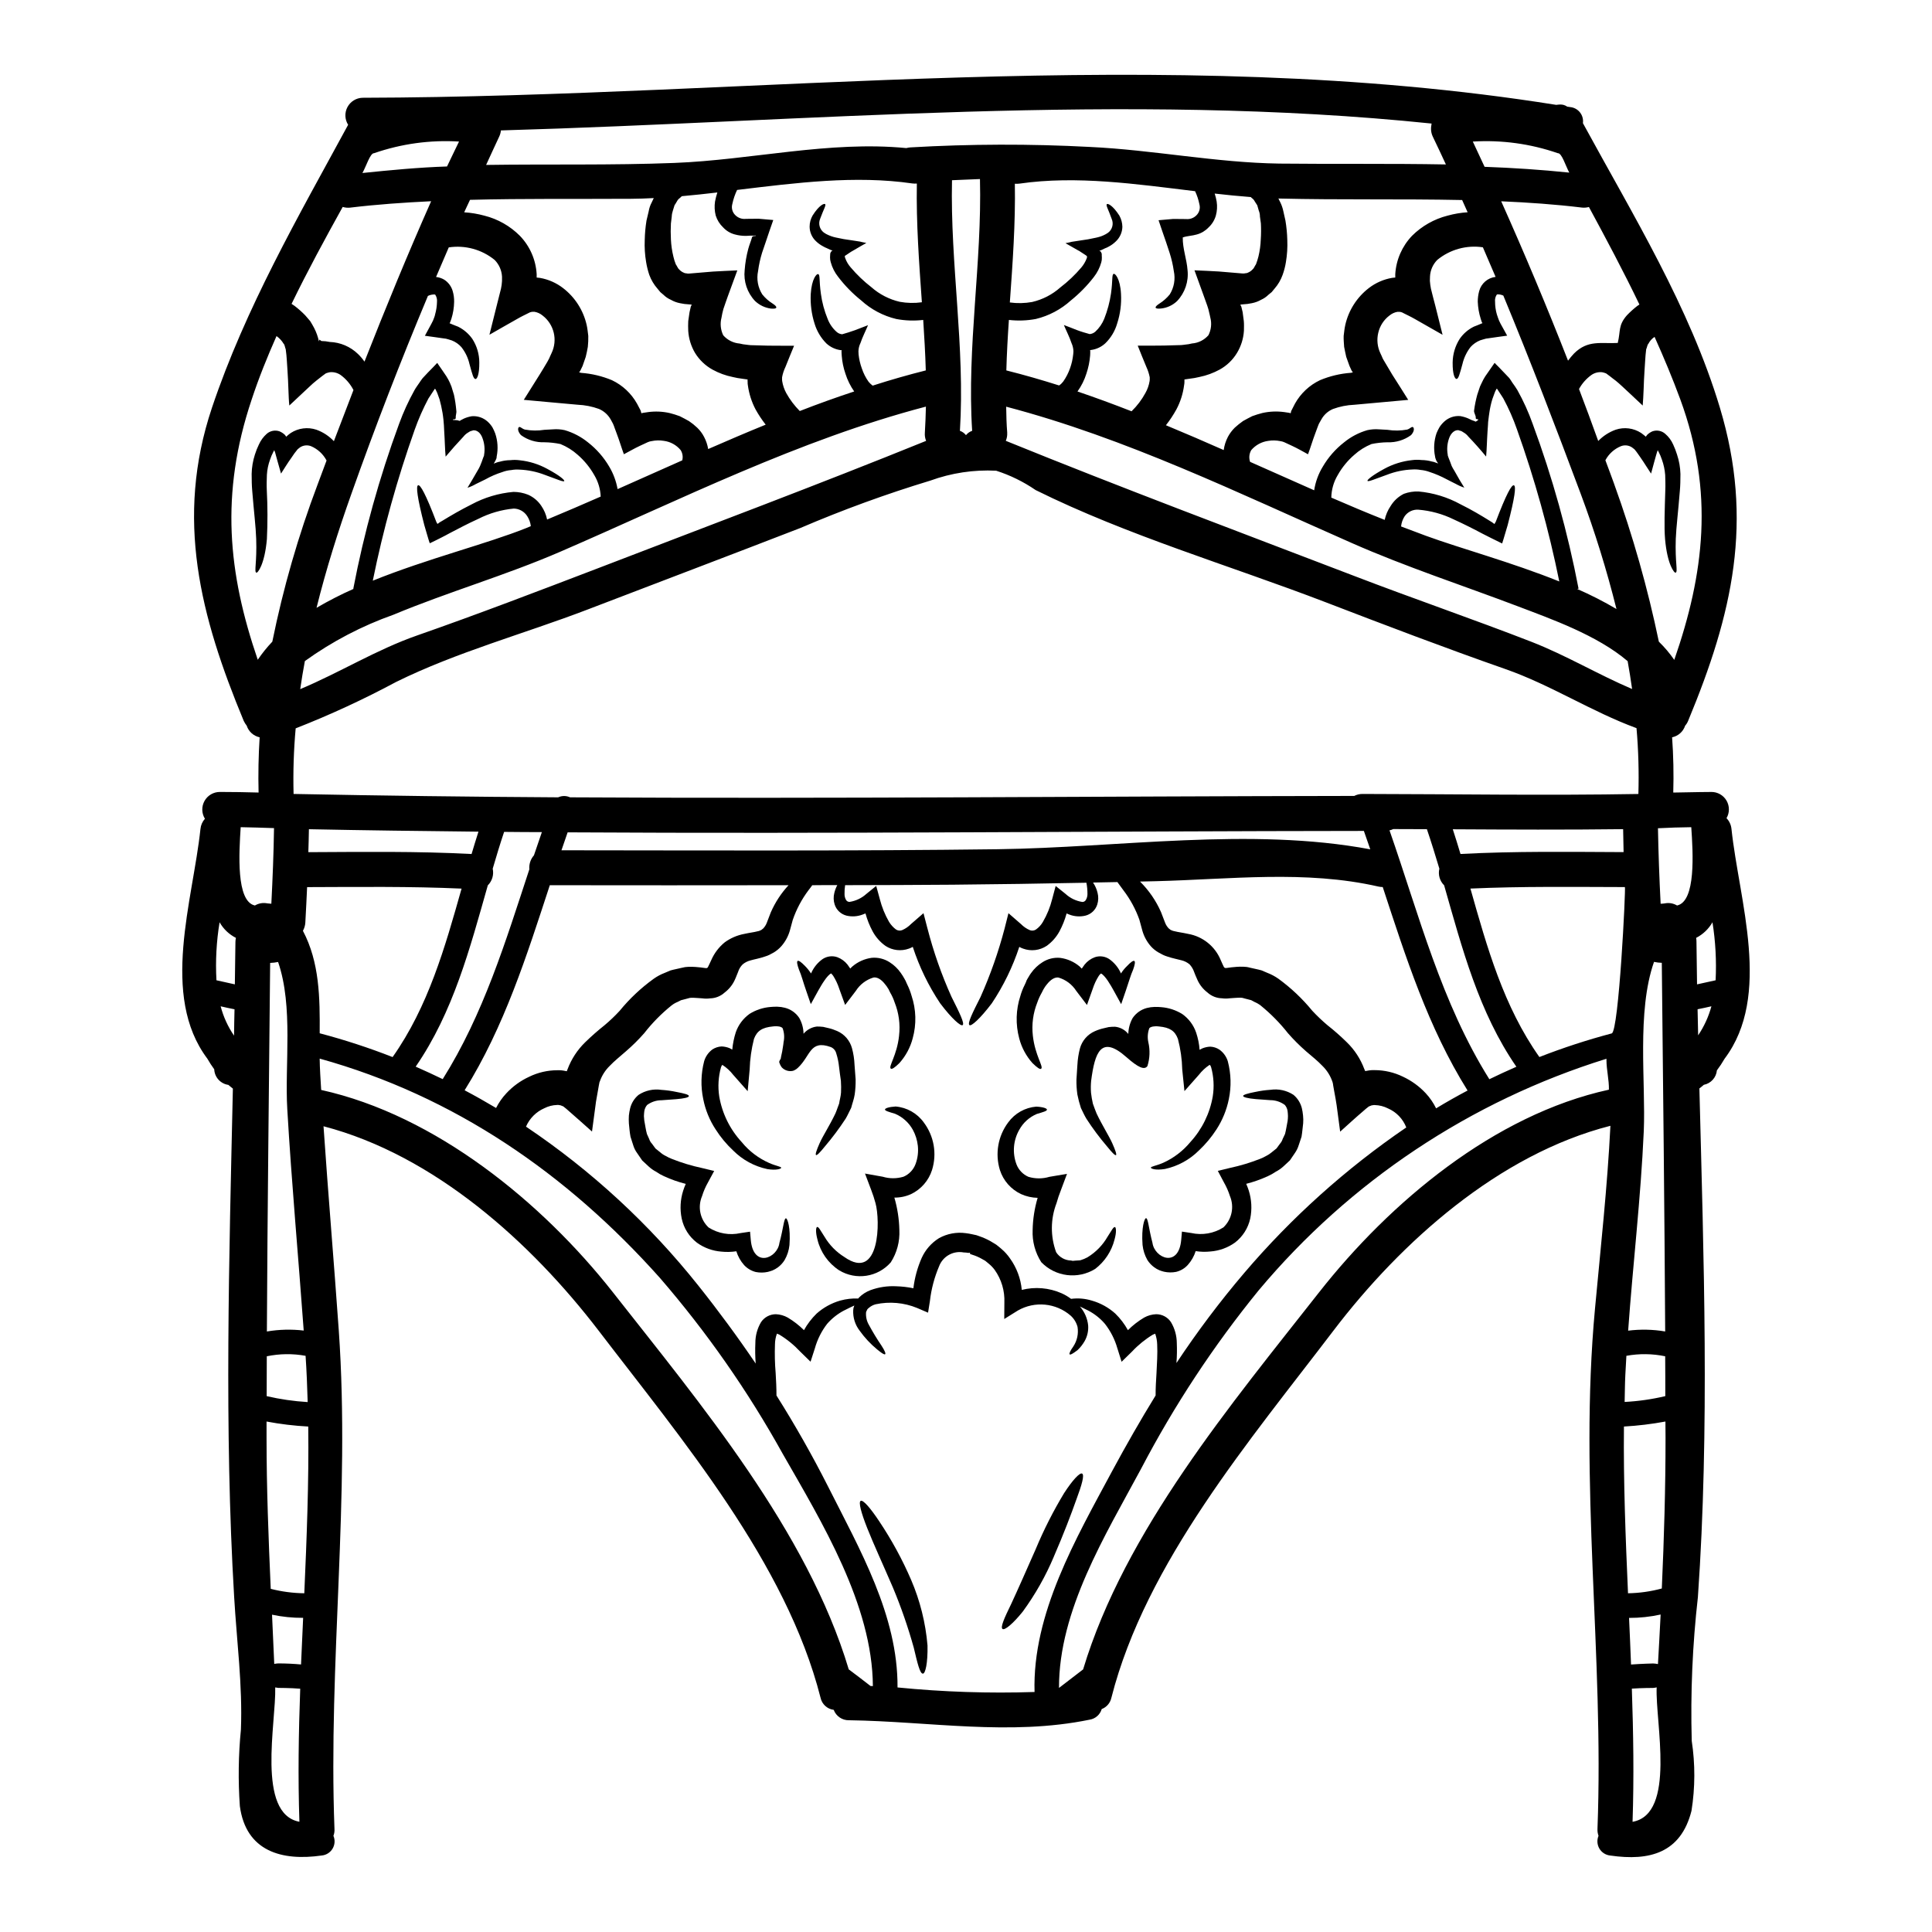<?xml version="1.0" encoding="UTF-8"?>
<!-- Uploaded to: SVG Repo, www.svgrepo.com, Generator: SVG Repo Mixer Tools -->
<svg fill="#000000" width="800px" height="800px" version="1.1" viewBox="144 144 512 512" xmlns="http://www.w3.org/2000/svg">
 <g>
  <path d="m457.89 244.59c-0.031-0.031 0-0.031-0.031 0l0.031 0.031v0.586c0 0.301-0.031 0.598-0.094 0.895-0.289 2.234-0.977 4.398-2.035 6.391-0.809 1.477-1.738 2.879-2.781 4.199 5.125 2.129 10.23 4.32 15.316 6.578 0.164-1.219 0.543-2.398 1.109-3.492 0.48-0.898 1.094-1.719 1.82-2.438 0.695-0.633 1.426-1.223 2.195-1.762 0.789-0.461 1.605-0.863 2.441-1.297l-0.004 0.004c0.883-0.328 1.777-0.605 2.688-0.836 1.883-0.422 3.828-0.504 5.746-0.25l1.23 0.184 0.184 0.031 0.004 0.004c0.105 0.012 0.211 0.043 0.309 0.094 0.09-0.094 0.09-0.312 0.121-0.434l0.031-0.094c0.031-0.09-0.062 0.062 0.152-0.34l0.867-1.695c1.516-2.707 3.836-4.879 6.641-6.207 2.606-1.086 5.367-1.742 8.184-1.945 0.18-0.031 0.355-0.082 0.523-0.156l-0.199-0.211-0.062-0.094-0.031-0.031-0.121-0.246-0.496-1.078-0.863-2.41c-0.184-0.867-0.395-1.758-0.555-2.656-0.062-0.957-0.156-1.945-0.125-2.902 0.125-0.957 0.215-1.969 0.434-2.906h-0.004c0.883-3.894 3.102-7.356 6.266-9.785 1.801-1.383 3.91-2.305 6.148-2.688l0.863-0.09-0.031-0.031v-0.867c0.234-3.805 1.812-7.406 4.445-10.16 2.606-2.594 5.859-4.438 9.422-5.34 1.734-0.48 3.512-0.781 5.309-0.895-0.492-1.082-0.957-2.164-1.453-3.242-16.137-0.34-32.297 0-48.477-0.395-0.062 0-0.152-0.031-0.215-0.031 0.152 0.371 0.34 0.707 0.523 1.082 0.355 0.734 0.621 1.512 0.785 2.312 0.184 0.789 0.371 1.637 0.555 2.473 0.281 1.691 0.449 3.402 0.492 5.117 0.086 1.977-0.039 3.953-0.367 5.906-0.184 1.145-0.473 2.273-0.867 3.363-0.48 1.352-1.215 2.598-2.16 3.676l-0.738 0.895c-0.281 0.246-0.586 0.465-0.867 0.711-0.562 0.559-1.223 1.008-1.945 1.328-0.75 0.43-1.562 0.73-2.41 0.895-0.773 0.172-1.566 0.273-2.359 0.309-0.555 0.062-0.586 0.031-0.738 0.121l0.184 0.344c0.094 0.277-0.031-0.465 0.434 1.605 0.09 0.789 0.215 1.574 0.309 2.363 0.09 0.789 0.031 1.727 0.031 2.621h-0.004c-0.133 2.055-0.758 4.043-1.82 5.805-1.121 1.867-2.719 3.402-4.629 4.449-1.668 0.906-3.457 1.562-5.316 1.941-0.863 0.215-1.738 0.367-2.625 0.465l-1.262 0.184c-0.105 0.012-0.105 0.043-0.105 0.043zm144.97 119.09c2.008 18.992 10.777 44.152-1.824 60.891v-0.004c-0.617 1.07-1.297 2.102-2.039 3.09-0.18 1.902-1.586 3.461-3.461 3.828-0.371 0.344-0.789 0.648-1.18 0.957 1.145 44.93 2.719 90.195-0.395 134.81v-0.004c-1.438 12.648-1.984 25.379-1.633 38.102 0.934 6.141 0.914 12.391-0.062 18.527-2.809 11.148-11.055 13.383-21.523 11.859-1.195-0.117-2.262-0.793-2.879-1.82-0.613-1.031-0.703-2.293-0.238-3.398-0.211-0.582-0.305-1.203-0.277-1.824 1.758-46.051-4.973-91.738-0.648-137.99 1.484-16.027 3.273-32.176 4.078-48.355-29.52 7.535-55.453 30.719-73.395 54.281-21.953 28.871-49.742 61.477-58.852 97.293l-0.004 0.004c-0.293 1.367-1.254 2.496-2.562 2.996-0.43 1.473-1.668 2.566-3.184 2.809-21.148 4.352-42.422 0.461-63.762 0.152v0.004c-1.809 0.043-3.445-1.062-4.078-2.758-1.727-0.219-3.125-1.508-3.488-3.211-9.078-35.754-36.836-68.52-58.82-97.293-17.938-23.422-43.543-46.492-72.898-54.152 1.234 18.062 2.777 36.066 4.047 54.129 3.086 44.219-2.809 88.031-1.145 132.09v-0.004c0.043 0.621-0.051 1.246-0.277 1.824 0.477 1.105 0.391 2.371-0.227 3.406-0.617 1.031-1.691 1.707-2.891 1.812-10.531 1.512-20.074-1.082-21.68-13.094-0.477-6.75-0.383-13.523 0.281-20.258 0.465-11.734-1.109-23.465-1.789-35.137-2.656-44.711-1.328-89.852-0.34-134.75-0.395-0.34-0.836-0.648-1.203-0.988l-0.004 0.004c-2.078-0.301-3.648-2.039-3.734-4.137-0.66-0.902-1.27-1.84-1.824-2.812-12.566-16.734-3.828-41.898-1.824-60.891h0.004c0.094-0.996 0.508-1.938 1.18-2.684-0.895-1.438-0.938-3.25-0.105-4.731 0.828-1.477 2.394-2.387 4.09-2.375 3.461 0 6.883 0.062 10.234 0.156-0.121-4.848-0.027-9.758 0.281-14.637h-0.004c-1.609-0.344-2.914-1.52-3.426-3.086-0.312-0.391-0.574-0.816-0.789-1.266-11.516-27.73-18.246-53.605-8.426-82.969 8.891-26.461 22.828-50.578 36.094-75-0.902-1.418-0.969-3.215-0.176-4.699s2.324-2.426 4.004-2.465c104.81-0.246 212.15-14.742 316.33 1.883 0.312-0.027 0.617-0.09 0.957-0.09 0.695-0.043 1.383 0.152 1.949 0.555 0.273 0.055 0.551 0.098 0.832 0.125 1.012 0.105 1.941 0.617 2.57 1.422 0.629 0.801 0.906 1.828 0.766 2.836 13.246 24.332 28.281 48.723 36.309 75.434 9.016 29.98 3.367 54.562-8.43 82.969-0.188 0.465-0.453 0.895-0.785 1.266-0.52 1.574-1.836 2.75-3.457 3.086 0.348 4.871 0.449 9.758 0.305 14.641 5.156-0.125 10.066-0.156 10.066-0.156l0.004-0.004c1.664-0.02 3.211 0.859 4.047 2.297s0.836 3.215-0.004 4.652c0.742 0.773 1.207 1.773 1.312 2.84zm-4.199 40.109-0.004-0.004c0.254-5.141-0.027-10.293-0.832-15.375-1.012 1.77-2.516 3.207-4.332 4.137 0.062 0.328 0.094 0.656 0.09 0.988 0.031 3.766 0.094 7.535 0.152 11.332 1.648-0.371 3.285-0.707 4.922-1.082zm-1.113 6.887c-1.23 0.277-2.438 0.555-3.672 0.789 0.062 2.312 0.09 4.602 0.152 6.914l-0.004-0.004c1.59-2.356 2.781-4.957 3.519-7.703zm-9.109-26.711c5.035-1.078 4.231-13.988 3.766-20.75-2.934 0.031-5.902 0.125-8.828 0.281 0.121 6.668 0.371 13.34 0.707 20.008 0.371-0.027 0.707-0.027 1.082-0.09v-0.004c1.121-0.23 2.289-0.031 3.269 0.555zm-0.738-65.09c7.902-22.754 10.629-44.402 1.605-69.012-2.07-5.621-4.383-11.148-6.824-16.582h-0.004c-0.695 0.453-1.262 1.082-1.637 1.82-0.309 0.281-0.34 0.988-0.586 1.453-0.277 2.16-0.277 3.734-0.434 5.559-0.121 1.758-0.184 3.398-0.242 5.035-0.059 1.637-0.156 3.211-0.246 4.328-1.203-1.141-2.363-2.223-3.519-3.301-0.648-0.586-1.266-1.18-1.887-1.758-0.617-0.578-1.234-1.113-1.727-1.516-0.555-0.395-1.082-0.836-1.605-1.234l-0.789-0.586c-0.246-0.215-0.215-0.121-0.344-0.184v-0.004c-0.289-0.113-0.59-0.195-0.895-0.25-1.008-0.105-2.016 0.16-2.844 0.742-1.352 0.977-2.469 2.242-3.269 3.707 1.758 4.57 3.426 9.172 5.094 13.777v-0.004c1.293-1.34 2.879-2.363 4.633-2.992 2.258-0.754 4.734-0.434 6.731 0.863 0.395 0.277 0.789 0.613 1.18 0.926v0.031l0.031 0.059 0.031-0.027 0.09-0.125h0.004c0.082-0.129 0.176-0.254 0.277-0.371 0.406-0.391 0.879-0.707 1.398-0.93 1.156-0.406 2.441-0.156 3.363 0.652 0.918 0.781 1.645 1.762 2.129 2.867 0.398 0.863 0.742 1.75 1.02 2.656 0.551 1.668 0.855 3.402 0.898 5.156 0 1.605-0.031 3.086-0.156 4.445-0.43 5.469-0.957 9.574-1.078 12.727-0.215 6.297 0.617 8.707-0.031 8.953-0.34 0.211-2.223-2.133-2.809-8.895-0.277-3.332-0.09-7.688 0.062-12.969 0.062-1.328 0-2.652-0.031-4.074h-0.004c-0.105-1.371-0.398-2.723-0.863-4.016-0.23-0.703-0.52-1.387-0.863-2.039-0.066-0.164-0.148-0.316-0.25-0.461-0.121 0.277-0.281 0.863-0.434 1.359l-0.465 1.664c-0.277 1.051-0.586 2.102-0.863 3.18-0.93-1.359-1.758-2.777-2.777-4.227-0.555-0.742-0.93-1.422-1.637-2.223l-0.648-0.496c-0.859-0.574-1.941-0.691-2.906-0.324-1.777 0.723-3.242 2.043-4.137 3.734 0.789 2.129 1.605 4.262 2.363 6.391l-0.004 0.004c4.918 13.594 8.863 27.523 11.809 41.68 1.516 1.473 2.883 3.09 4.086 4.828zm-2.316 206.2c0-1.453-0.031-2.906-0.031-4.352v-0.004c-3.633 0.676-7.305 1.117-10.992 1.328-0.152 14.73 0.434 29.457 1.078 44.188v-0.004c3.027-0.047 6.035-0.473 8.957-1.266 0.598-13.277 0.988-26.52 0.988-39.891zm-0.062-11.082c0-3.523 0-7.043-0.031-10.559v-0.004c-3.387-0.703-6.875-0.746-10.281-0.125-0.094 1.668-0.184 3.367-0.281 5.066-0.121 2.363-0.121 4.785-0.184 7.164v-0.004c3.633-0.188 7.238-0.703 10.773-1.543zm-0.031-17.137c-0.184-32.578-0.555-65.121-0.898-97.695l0.004-0.004c-0.695-0.02-1.387-0.105-2.066-0.246-4.633 13.188-2.16 31.988-2.715 44.871-0.789 17.711-2.875 35.227-4.141 52.859h-0.004c3.266-0.41 6.574-0.34 9.816 0.211zm-1.914 88.137c0.242-4.352 0.492-8.738 0.707-13.121v-0.004c-2.75 0.602-5.555 0.902-8.367 0.895 0.184 4.109 0.371 8.246 0.523 12.352 2.875-0.215 5.836-0.277 5.836-0.277 0.438 0.016 0.871 0.066 1.301 0.156zm-6.734 41.809c11.609-2.07 5.992-26.402 6.391-35.633-0.312 0.082-0.633 0.137-0.957 0.152 0 0-3.059 0-5.621 0.184 0.402 11.75 0.586 23.516 0.188 35.281zm1.266-401.73 0.555-0.371c-4.199-8.738-8.77-17.32-13.383-25.844-0.594 0.164-1.211 0.215-1.82 0.156-7.133-0.867-14.297-1.359-21.426-1.668 6.234 13.926 12.137 28.008 17.711 42.242l-0.004-0.004c0.488-0.66 1.012-1.289 1.574-1.887 3.703-3.703 7.195-2.562 11.605-2.809 0.789-3.238 0.062-4.629 2.441-7.348h0.004c0.852-0.887 1.77-1.715 2.742-2.469zm0.281 129.34c0.172-5.82 0.008-11.645-0.496-17.445-11.949-4.383-22.633-11.414-34.734-15.652-16.059-5.621-31.93-11.672-47.832-17.785-25.289-9.695-52.426-17.629-76.695-29.668l-0.004-0.008c-3.211-2.203-6.727-3.926-10.438-5.113-5.93-0.301-11.863 0.594-17.445 2.625-11.707 3.551-23.211 7.746-34.457 12.566-18.801 7.285-37.672 14.418-56.504 21.648-16.613 6.359-34.613 11.242-50.547 19.113h-0.004c-8.641 4.633-17.547 8.75-26.676 12.328-0.523 5.777-0.707 11.582-0.555 17.383 23.355 0.461 46.727 0.758 70.121 0.895h-0.004c1-0.461 2.152-0.461 3.152 0 69.504 0.395 139.1-0.277 207.82-0.371 0.676-0.348 1.43-0.527 2.191-0.523 24.379 0.035 48.738 0.438 73.105 0.008zm-1.668-27.824c-0.34-2.469-0.738-4.91-1.18-7.375-8.062-6.887-20.379-11.211-28.961-14.484-14.73-5.59-29.738-10.465-44.156-16.828-29.949-13.188-59.809-27.789-91.578-36.125 0.031 2.312 0.09 4.598 0.277 6.914l-0.008 0.004c0.047 0.73-0.078 1.461-0.371 2.129 30.598 12.441 61.477 23.988 92.355 35.816 15.594 5.992 31.434 11.414 47.027 17.477 9.238 3.617 17.605 8.648 26.59 12.477zm-5.402 91.277c1.887-0.434 3.766-38.754 3.492-38.781-13.648-0.031-27.297-0.215-40.934 0.395 4.418 15.621 8.801 31.246 18.277 44.645h-0.004c6.262-2.445 12.66-4.535 19.164-6.258zm3.148-48.047c-0.059-2.008-0.09-4.043-0.121-6.082-15.066 0.184-30.105 0.121-45.141 0.031 0.707 2.191 1.391 4.352 2.039 6.547 14.41-0.77 28.801-0.555 43.219-0.496zm-3.891 62.977c0.062-2.625-0.648-5.25-0.648-7.871v-0.34h-0.004c-35.988 11.184-67.992 32.496-92.184 61.395-11.938 14.656-22.363 30.48-31.125 47.23-9.508 17.691-21.828 37.52-21.77 58.109l6.391-4.91c11.055-36.715 39.43-70.492 62.527-99.918 18.793-23.91 46.398-47.074 76.809-53.711zm-8.398-132.71h-0.004c3.574 1.559 7.047 3.332 10.406 5.309-2.582-10.348-5.746-20.543-9.477-30.535-6.578-17.602-13.312-35.172-20.504-52.523v0.004c-0.527-0.254-1.113-0.363-1.699-0.312-0.402 0.562-0.578 1.258-0.492 1.945 0 1.117 0.156 2.231 0.461 3.305 0.094 0.277 0.125 0.434 0.281 0.836h-0.004c0.184 0.574 0.422 1.133 0.711 1.664 0.586 1.082 1.18 2.129 1.758 3.18-1.695 0.215-3.332 0.465-4.875 0.68v0.004c-0.465 0.027-0.922 0.121-1.359 0.273l-0.93 0.281c-0.965 0.387-1.828 0.988-2.531 1.758-1.039 1.336-1.777 2.887-2.16 4.539-0.738 2.688-1.051 3.938-1.574 3.938-0.434-0.027-1.051-1.18-1.02-4.352v-0.004c0.027-2.234 0.68-4.418 1.887-6.297 0.953-1.371 2.238-2.477 3.734-3.211 0.676-0.246 1.391-0.555 2.129-0.867 0.094-0.027 0.152-0.059 0.152-0.09l-0.09-0.121c-0.031 0-0.031 0-0.062-0.062-0.062-0.184-0.215-0.617-0.309-0.926h0.004c-0.469-1.473-0.734-3-0.789-4.543-0.004-0.949 0.121-1.895 0.371-2.812 0.539-2.027 2.266-3.523 4.352-3.766-1.113-2.621-2.223-5.215-3.367-7.84h0.004c-4.316-0.645-8.703 0.566-12.078 3.332-1.172 1.18-1.867 2.754-1.941 4.418l-0.031 1.141c0.051 0.695 0.141 1.387 0.277 2.07 0.371 1.48 0.738 2.965 1.141 4.445 0.648 2.625 1.301 5.188 1.945 7.781-2.469-1.422-4.91-2.777-7.316-4.168-1.234-0.707-2.039-1.051-3.055-1.574-0.406-0.258-0.883-0.375-1.363-0.34h-0.242c-0.762 0.137-1.473 0.469-2.07 0.957-1.512 1.129-2.574 2.762-2.996 4.602-0.434 1.812-0.238 3.719 0.555 5.402l0.344 0.738 0.277 0.648c0.152 0.309 0.34 0.586 0.496 0.863 0.676 1.176 1.355 2.316 2.035 3.43 1.453 2.254 2.844 4.481 4.231 6.691-4.875 0.43-9.664 0.895-14.297 1.297-1.922 0.078-3.816 0.453-5.621 1.113-1.312 0.543-2.398 1.516-3.086 2.754l-0.648 1.141c-0.062 0.062-0.281 0.738-0.465 1.18l-0.523 1.422c-0.707 1.855-1.266 3.797-1.914 5.512-1.422-0.789-2.754-1.543-4.199-2.223l-2.133-0.988c-0.324-0.137-0.668-0.23-1.016-0.277-1.059-0.219-2.148-0.238-3.211-0.062-1.742 0.238-3.336 1.105-4.481 2.441-0.555 0.945-0.664 2.082-0.309 3.117 5.648 2.504 11.301 5.035 16.98 7.535 0.34-2.223 1.117-4.352 2.289-6.269 1.449-2.477 3.356-4.656 5.621-6.422 1.816-1.488 3.918-2.59 6.172-3.242 1.016-0.227 2.055-0.301 3.086-0.219 0.789 0.031 1.543 0.094 2.254 0.125l0.004 0.004c1.73 0.273 3.496 0.254 5.219-0.066 0.789-0.246 1.109-0.789 1.48-0.676 0.215 0 0.711 0.832-0.434 2.129-1.812 1.328-4.019 2.004-6.266 1.914-1.422 0.02-2.84 0.176-4.231 0.465-1.68 0.684-3.227 1.652-4.57 2.867-1.766 1.523-3.25 3.34-4.387 5.375-1.082 1.801-1.664 3.856-1.695 5.957 4.691 2.039 9.383 4.016 14.141 5.902v0.004c0.285-1.316 0.82-2.566 1.574-3.676 0.844-1.391 2.066-2.516 3.519-3.242 1.238-0.449 2.547-0.66 3.863-0.617 3.91 0.352 7.703 1.508 11.145 3.398 2.992 1.48 5.512 2.996 7.656 4.328l0.789 0.492 0.152 0.125 0.344 0.246c0.121 0.059 0.121-0.125 0.184-0.215 0.082-0.105 0.156-0.219 0.211-0.34 2.781-7.316 4.199-9.879 4.816-9.664s0.246 3.211-1.664 10.559c-0.246 0.789-0.465 1.637-0.742 2.5-0.121 0.434-0.242 0.867-0.395 1.332l-0.215 0.676c-0.027 0.094-0.059 0.246-0.09 0.34l-0.34-0.152c-0.867-0.434-1.758-0.863-2.688-1.328-0.707-0.371-1.48-0.738-2.254-1.141-2.25-1.203-4.754-2.473-7.594-3.766-2.941-1.438-6.125-2.305-9.387-2.566-1.414-0.078-2.766 0.574-3.582 1.73-0.531 0.816-0.855 1.746-0.957 2.715 2.191 0.836 4.383 1.668 6.578 2.473 9.293 3.398 22.695 7.008 35.352 12.102-2.769-13.672-6.516-27.125-11.203-40.266-0.992-2.848-2.207-5.609-3.641-8.266-2.07-3.121-1.574-2.594-1.824-2.441l-0.062 0.121 0.004 0.004c-0.16 0.262-0.293 0.543-0.395 0.836-0.215 0.555-0.434 1.141-0.617 1.699-0.355 1.156-0.617 2.344-0.789 3.543-0.121 0.617-0.152 1.234-0.246 1.824v-0.004c-0.074 0.492-0.117 0.984-0.125 1.48l-0.121 1.758c-0.156 2.254-0.188 4.754-0.375 6.609-1.512-1.824-3.055-3.582-4.723-5.309-0.328-0.426-0.738-0.781-1.203-1.051l-0.492-0.309c-0.312-0.184-0.586-0.156-0.898-0.312-0.926-0.09-1.914 0.586-2.469 2.07v0.004c-0.516 1.398-0.652 2.914-0.391 4.383l0.027 0.277 0.184 0.527 0.434 1.109 0.395 1.082c0.207 0.438 0.445 0.859 0.711 1.266 0.461 0.836 0.957 1.668 1.422 2.504 0.43 0.676 0.832 1.359 1.23 2.008v-0.004c-0.781-0.25-1.535-0.582-2.25-0.988-0.836-0.395-1.637-0.836-2.441-1.234-1.449-0.781-2.969-1.434-4.539-1.945-0.758-0.281-1.555-0.457-2.359-0.527-0.715-0.129-1.441-0.172-2.164-0.121-2.305 0.086-4.582 0.555-6.731 1.391-3.488 1.266-5.031 1.945-5.188 1.605-0.09-0.215 1.113-1.359 4.481-3.18h-0.004c2.258-1.23 4.731-2.008 7.285-2.289 0.852-0.117 1.711-0.129 2.562-0.031 0.934 0.008 1.859 0.141 2.758 0.395 0.34 0.047 0.672 0.141 0.988 0.277l0.43 0.152c0.125 0.062 0.344 0.152 0.125-0.09v0.004c-0.176-0.219-0.32-0.461-0.434-0.715-0.055-0.109-0.094-0.223-0.121-0.34l-0.062-0.184c-0.031-0.031-0.031-0.031-0.031-0.094l-0.062-0.371h-0.004c-0.414-2.047-0.277-4.168 0.395-6.144 0.227-0.551 0.488-1.086 0.789-1.605 0.363-0.559 0.801-1.066 1.297-1.512 1.141-1.035 2.664-1.551 4.199-1.418 0.723 0.121 1.426 0.328 2.098 0.617l0.988 0.465c0.031 0.027 0.246 0.059 0.281 0.09 0.152 0.094 0.586 0.184 0.707 0.309 0.062-0.027 0.68-0.371 0.68-0.492v-0.109c0-0.094-0.68 0.059-0.648-0.395 0.094-0.648-0.555-1.332-0.434-2.008v0.004c0.184-1.398 0.465-2.781 0.836-4.141 0.215-0.707 0.465-1.418 0.711-2.129 0.121-0.34 0.34-0.707 0.492-1.051v-0.004c0.258-0.574 0.559-1.133 0.898-1.664 0.738-1.082 1.48-2.129 2.25-3.242 0.094-0.09 0.184-0.34 0.281-0.34l0.34 0.371 0.711 0.707 1.391 1.453 1.418 1.484h-0.004c0.285 0.379 0.547 0.773 0.789 1.18 0.465 0.648 0.961 1.328 1.363 2.008h-0.004c1.598 2.856 2.949 5.84 4.043 8.922 5.246 14.207 9.316 28.82 12.168 43.691zm-2.098-110.33c-0.988-1.824-1.969-5.156-2.996-5.156h-0.031l-0.004 0.004c-7.234-2.508-14.898-3.555-22.539-3.086 1.051 2.223 2.07 4.477 3.121 6.691 7.5 0.27 14.973 0.762 22.445 1.535zm-21.188 240.25c2.363-1.145 4.754-2.254 7.164-3.305-9.973-14.449-14.359-31.34-19.145-48.074v-0.004c-1.168-1.148-1.645-2.824-1.266-4.414-1.051-3.519-2.133-7.012-3.305-10.465-2.965 0-5.926-0.031-8.922-0.031v-0.004c-0.309 0.164-0.645 0.281-0.988 0.34 7.844 22.48 13.719 45.637 26.461 65.957zm-14.109 7.719c2.746-1.668 5.527-3.242 8.336-4.723-10.465-16.734-16.367-35.324-22.48-53.922v-0.004c-0.383 0-0.766-0.039-1.141-0.125-19.328-4.418-39.359-1.914-59.039-1.422l-4.141 0.094c2.344 2.324 4.231 5.07 5.562 8.09 0.34 0.898 0.707 1.855 1.078 2.809 0.223 0.594 0.57 1.129 1.02 1.574 0.246 0.125 0.395 0.395 0.68 0.434 0.129 0.043 0.25 0.094 0.371 0.156l0.555 0.125c0.789 0.215 1.945 0.34 3.461 0.676 3.887 0.672 7.16 3.297 8.656 6.949 0.371 0.789 0.648 1.516 0.836 1.824v-0.004c0.051 0.102 0.137 0.18 0.242 0.219 0.09 0.066 0.203 0.09 0.312 0.062l0.309-0.031 1.145-0.152 1.359-0.125-0.004-0.004c0.609-0.043 1.215-0.051 1.824-0.031 0.574 0.004 1.145 0.086 1.695 0.246l1.543 0.344c0.496 0.121 1.02 0.211 1.547 0.371l1.512 0.645c1.051 0.402 2.047 0.93 2.965 1.574 3.344 2.434 6.363 5.289 8.984 8.492 1.25 1.344 2.582 2.609 3.984 3.797 1.801 1.418 3.523 2.93 5.156 4.539 2.051 1.988 3.633 4.406 4.633 7.082l0.242 0.555 0.031 0.031 0.031-0.031 0.371-0.059c0.68-0.148 1.375-0.211 2.07-0.184 2.594 0.004 5.148 0.594 7.481 1.727 2.293 1.066 4.359 2.566 6.082 4.418 1.098 1.188 2.016 2.531 2.731 3.984zm2.594-250.14c-1.141-2.469-2.281-4.91-3.461-7.348v-0.004c-0.453-0.941-0.59-2-0.395-3.027 0.031-0.152 0.031-0.309 0.062-0.461-81.477-8.43-164.7-0.527-246.64 1.82-0.051 0.578-0.211 1.145-0.465 1.668-1.18 2.473-2.281 4.973-3.457 7.477 16.609-0.246 33.25 0.121 49.867-0.527 20.469-0.789 41.035-5.926 61.477-3.938v0.004c0.352-0.094 0.715-0.156 1.078-0.184 15.836-0.922 31.711-0.965 47.551-0.125 16.801 0.789 33.414 4.168 50.238 4.414 14.723 0.164 29.449-0.047 44.148 0.227zm-10.5 255.2c-0.879-2.273-2.637-4.098-4.879-5.059-1.062-0.539-2.234-0.832-3.426-0.867-0.227-0.027-0.461-0.008-0.68 0.062h-0.152l-0.789 0.309c-0.516 0.387-1.008 0.797-1.484 1.234-1.758 1.484-4.445 3.938-6.113 5.438-0.309-2.348-0.617-4.66-0.926-6.945-0.156-1.18-0.395-2.363-0.617-3.582l-0.312-1.758 0.004-0.004c-0.023-0.27-0.078-0.531-0.152-0.789l-0.09-0.281-0.004 0.004c-0.543-1.535-1.43-2.922-2.594-4.062-1.18-1.262-2.844-2.594-4.418-3.938h0.004c-1.676-1.469-3.254-3.047-4.723-4.723-2.121-2.695-4.535-5.148-7.195-7.316-0.52-0.406-1.094-0.738-1.699-0.988l-0.859-0.465-0.961-0.246-0.957-0.246v-0.004c-0.25-0.094-0.516-0.145-0.785-0.152-0.215 0.031-0.215-0.031-0.648 0l-1.078 0.062-1.266 0.09h-0.004c-0.676 0.094-1.363 0.094-2.039 0-1.43-0.027-2.801-0.574-3.859-1.543-1.109-0.844-2-1.945-2.594-3.211-0.496-1.047-0.711-1.695-0.93-2.219h0.004c-0.262-0.762-0.684-1.457-1.234-2.039-0.613-0.504-1.332-0.863-2.102-1.051-0.988-0.281-2.281-0.492-3.828-1.02-0.383-0.117-0.754-0.262-1.109-0.434l-1.203-0.645h-0.004c-0.762-0.445-1.453-1.008-2.039-1.672-1.012-1.172-1.762-2.555-2.191-4.043-0.277-0.988-0.555-1.969-0.789-2.902h0.004c-0.996-2.816-2.426-5.457-4.238-7.828-0.586-0.789-1.113-1.512-1.605-2.191-2.16 0.031-4.293 0.094-6.453 0.125 0.566 0.836 0.977 1.77 1.203 2.754 0.262 1.016 0.23 2.086-0.09 3.086-0.469 1.461-1.66 2.57-3.148 2.938-1.406 0.332-2.879 0.234-4.227-0.281-0.281-0.094-0.496-0.215-0.742-0.309l-0.004 0.004c-0.449 1.664-1.094 3.269-1.91 4.785-0.828 1.516-1.992 2.824-3.398 3.824-1.84 1.203-4.141 1.469-6.207 0.715-0.355-0.121-0.695-0.277-1.02-0.465-1.742 5.293-4.191 10.324-7.285 14.957-3.117 4.106-5.469 6.176-5.926 5.773-0.586-0.434 0.789-3.211 2.965-7.504h-0.004c2.606-5.852 4.731-11.906 6.359-18.105l1.02-4.047 3.301 2.871h0.004c0.664 0.68 1.449 1.223 2.316 1.605 0.547 0.234 1.172 0.176 1.664-0.152 0.762-0.535 1.395-1.23 1.855-2.039 1.094-1.879 1.914-3.898 2.441-6.008l0.93-3.492 2.625 2.102v0.004c1.234 1.133 2.781 1.875 4.441 2.129 0.383 0.012 0.742-0.191 0.93-0.523 0.281-0.469 0.43-1.004 0.43-1.547 0.004-1.016-0.086-2.027-0.277-3.023-11.828 0.242-23.652 0.418-35.48 0.523-9.508 0.09-18.988 0.09-28.469 0.121h0.004c-0.121 0.781-0.172 1.57-0.156 2.363-0.008 0.539 0.129 1.074 0.395 1.547 0.195 0.34 0.566 0.543 0.957 0.523 1.66-0.262 3.207-1 4.449-2.129l2.594-2.102 0.957 3.492-0.004-0.004c0.539 2.109 1.359 4.133 2.441 6.019 0.48 0.793 1.105 1.484 1.852 2.039 0.496 0.328 1.121 0.383 1.668 0.152 0.867-0.383 1.652-0.926 2.312-1.605l3.305-2.871 1.051 4.047h0.004c1.602 6.207 3.727 12.266 6.359 18.105 2.16 4.289 3.519 7.086 2.965 7.504-0.465 0.395-2.844-1.637-5.961-5.773-3.094-4.629-5.535-9.664-7.258-14.957-0.324 0.184-0.664 0.34-1.02 0.465-2.066 0.75-4.363 0.488-6.207-0.715-1.406-1-2.566-2.309-3.394-3.824-0.82-1.516-1.461-3.125-1.914-4.785-0.246 0.09-0.492 0.211-0.789 0.309l0.004-0.004c-1.352 0.516-2.828 0.613-4.234 0.281-1.484-0.375-2.672-1.484-3.148-2.938-0.32-1-0.352-2.07-0.09-3.086 0.172-0.719 0.438-1.418 0.789-2.07-2.219 0-4.414 0-6.637 0.031-0.34 0.465-0.617 0.867-1.02 1.359-1.785 2.383-3.188 5.027-4.152 7.844-0.246 0.926-0.523 1.914-0.789 2.902-0.441 1.492-1.199 2.871-2.223 4.043-0.582 0.656-1.258 1.219-2.008 1.672l-1.203 0.645c-0.367 0.176-0.75 0.32-1.145 0.434-1.512 0.527-2.844 0.738-3.797 1.02-0.77 0.188-1.484 0.547-2.098 1.051-0.574 0.566-0.996 1.266-1.234 2.039-0.246 0.523-0.434 1.18-0.926 2.219-0.605 1.266-1.508 2.367-2.625 3.211-1.047 0.961-2.41 1.512-3.832 1.543-0.684 0.098-1.379 0.098-2.066 0l-1.266-0.09-1.082-0.062c-0.395-0.031-0.395 0.031-0.645 0-0.27 0.012-0.535 0.062-0.789 0.152l-0.926 0.246-0.957 0.246-0.867 0.434 0.004 0.004c-0.613 0.242-1.184 0.578-1.699 0.988-2.668 2.156-5.082 4.609-7.191 7.316-1.477 1.68-3.066 3.258-4.758 4.723-1.543 1.359-3.211 2.688-4.383 3.938-1.164 1.133-2.051 2.516-2.594 4.047l-0.121 0.281c-0.031 0.152-0.094 0.523-0.156 0.789l-0.309 1.758c-0.184 1.203-0.465 2.41-0.586 3.582-0.312 2.281-0.621 4.598-0.93 6.945-1.695-1.484-4.379-3.938-6.144-5.438-0.473-0.438-0.965-0.848-1.48-1.234l-0.789-0.309h-0.152c-0.219-0.07-0.453-0.094-0.68-0.062-1.184 0.031-2.344 0.328-3.398 0.867-2.172 0.953-3.906 2.695-4.848 4.875 17.324 11.637 32.75 25.871 45.738 42.207 5.312 6.672 10.355 13.527 15.129 20.566h0.004c-0.141-1.801-0.172-3.606-0.09-5.406-0.012-1.953 0.512-3.875 1.508-5.559 0.879-1.312 2.359-2.102 3.938-2.098 1.105 0.043 2.184 0.352 3.148 0.895 1.562 0.93 3.004 2.047 4.289 3.332 0.898-1.629 2.035-3.113 3.367-4.41 1.797-1.594 3.93-2.766 6.238-3.43 1.559-0.43 3.172-0.617 4.785-0.555 0.055-0.09 0.117-0.172 0.188-0.246 0.867-0.867 1.906-1.535 3.055-1.969 2.203-0.805 4.547-1.152 6.887-1.02 1.504 0.043 3 0.219 4.477 0.523 0.336-2.793 1.086-5.516 2.223-8.09 0.977-2.141 2.566-3.945 4.57-5.188 2.156-1.195 4.641-1.66 7.082-1.324 0.594 0.07 1.18 0.172 1.762 0.305l0.836 0.184h0.059l0.312 0.094 0.09 0.031 0.152 0.059 0.375 0.125-0.004 0.004c1.016 0.344 1.996 0.777 2.934 1.297l1.574 0.957c0.492 0.344 0.895 0.742 1.359 1.113 0.871 0.738 1.641 1.586 2.285 2.531 1.762 2.449 2.84 5.328 3.117 8.336 3.523-0.887 7.238-0.57 10.562 0.898 0.883 0.398 1.723 0.895 2.5 1.477 1.848-0.242 3.727-0.082 5.508 0.465 2.305 0.656 4.426 1.828 6.207 3.43 1.328 1.297 2.457 2.781 3.352 4.402 1.285-1.285 2.727-2.402 4.289-3.332 0.977-0.543 2.066-0.852 3.18-0.895 1.582-0.012 3.062 0.777 3.938 2.098 1.004 1.68 1.539 3.602 1.547 5.559 0.074 1.762 0.043 3.523-0.094 5.281 5.496-8.297 11.484-16.258 17.938-23.84 12.543-14.723 26.996-27.703 42.977-38.598zm-9.539-73.699c-0.555-1.637-1.113-3.242-1.699-4.879-69.719 0.062-140.46 0.789-211.01 0.375-0.555 1.605-1.113 3.18-1.637 4.754 38.535 0.031 77.07 0.215 115.61-0.281 31.926-0.402 67.031-5.93 98.742 0.031zm-29.023-161.61c0.098-1.422 0.109-2.848 0.031-4.269-0.094-0.617-0.156-1.234-0.246-1.789l-0.004-0.004c0.008-0.551-0.098-1.098-0.309-1.605-0.121-0.496-0.277-0.957-0.395-1.391-0.242-0.371-0.461-0.68-0.676-1.051-0.176-0.363-0.449-0.672-0.789-0.891-0.074-0.09-0.156-0.172-0.246-0.25-3.18-0.246-6.359-0.555-9.574-0.926 0.227 0.699 0.402 1.41 0.523 2.129 0.191 1.238 0.117 2.5-0.215 3.707-0.348 1.207-1.02 2.297-1.945 3.148-0.84 0.887-1.906 1.527-3.086 1.852-1.234 0.371-2.562 0.371-3.738 0.789-0.059 2.934 1.051 5.742 1.266 8.66 0.328 3.012-0.688 6.016-2.777 8.211-1.156 1.102-2.644 1.793-4.231 1.965-0.957 0.094-1.391 0-1.449-0.242-0.059-0.242 0.277-0.586 0.988-1.051 1.043-0.66 1.977-1.484 2.754-2.441 1.148-1.84 1.535-4.055 1.078-6.176-0.234-1.633-0.605-3.246-1.109-4.816-0.309-0.895-0.617-1.852-0.926-2.809-0.648-1.883-1.332-3.824-2.008-5.863 1.262-0.121 2.562-0.215 3.891-0.34 1.082 0 2.191 0.031 3.332 0.031v-0.004c1.043 0.121 2.078-0.242 2.812-0.988 0.777-0.762 1.078-1.887 0.785-2.934-0.238-1.195-0.621-2.356-1.141-3.457-15.594-1.887-31.371-4.199-46.531-2.008-0.41 0.055-0.824 0.066-1.234 0.031 0.184 10.527-0.586 20.996-1.328 31.461 1.961 0.273 3.957 0.23 5.906-0.121 2.773-0.641 5.348-1.969 7.477-3.859 2.035-1.555 3.898-3.324 5.559-5.281 0.605-0.715 1.086-1.531 1.422-2.406 0.027-0.152 0.121-0.309 0.09-0.395v-0.121c0-0.125-0.395-0.371-0.395-0.371l-0.895-0.586-0.434-0.281c-0.191-0.145-0.398-0.27-0.617-0.367-1.141-0.648-2.254-1.301-3.367-1.918l0.738-0.152 0.309-0.062 0.617-0.152c0.789-0.121 1.484-0.242 2.223-0.34l0.004-0.004c1.402-0.172 2.793-0.418 4.168-0.738 0.398-0.082 0.793-0.184 1.184-0.312 0.312-0.09 0.559-0.215 0.789-0.309l-0.004 0.004c0.445-0.191 0.871-0.43 1.27-0.715 1.121-0.844 1.516-2.352 0.953-3.641-0.863-2.504-1.637-3.644-1.262-3.938 0.242-0.184 1.512 0.281 3.301 3.059v0.004c0.504 0.906 0.773 1.926 0.789 2.961-0.035 1.469-0.66 2.859-1.73 3.863-0.547 0.539-1.172 0.996-1.852 1.359-0.336 0.195-0.688 0.359-1.051 0.488l-0.836 0.395c-0.152 0.059-0.309 0.121-0.492 0.211-0.031 0-0.125 0.031-0.125 0.062v0.004c0.086 0.055 0.18 0.094 0.281 0.125l0.121 0.121c0.031 0.062 0.094 0.246 0.156 0.371l0.059 0.094v0.34l0.031 0.707c0.02 0.43-0.035 0.855-0.152 1.27-0.395 1.41-1.066 2.731-1.969 3.887-1.777 2.301-3.82 4.383-6.086 6.207-2.641 2.391-5.836 4.082-9.301 4.918-2.352 0.438-4.754 0.523-7.129 0.246-0.309 4.481-0.555 8.922-0.676 13.383 4.723 1.18 9.383 2.531 13.984 3.984h-0.004c0.414-0.277 0.781-0.625 1.082-1.02 0.77-1.09 1.383-2.285 1.824-3.543 0.43-1.199 0.707-2.441 0.836-3.707 0.059-0.309 0.027-0.555 0.059-0.832-0.031-0.75-0.211-1.484-0.523-2.164-0.434-1.391-1.637-3.797-2.008-4.754 1.18 0.434 2.312 0.898 3.43 1.332 1.113 0.434 2.531 0.832 3.426 1.078l-0.004-0.004c0.551-0.051 1.07-0.277 1.484-0.648 1.031-0.949 1.84-2.121 2.363-3.422 0.852-2.156 1.453-4.402 1.789-6.691 0.496-3.582 0.184-4.941 0.68-5.188 0.371-0.242 1.758 1.234 1.969 5.281 0.152 2.664-0.191 5.332-1.02 7.871-0.57 1.98-1.645 3.777-3.117 5.219-1.047 0.98-2.375 1.605-3.797 1.793-0.312 0.062-0.246 0-0.281 0.031 0.031 0.059 0.031 0.09 0.062 0.152v0.121c0 0.395 0 0.832-0.031 1.18-0.133 1.633-0.465 3.238-0.988 4.789-0.531 1.688-1.328 3.281-2.359 4.723 4.816 1.633 9.605 3.398 14.328 5.246 1.461-1.418 2.699-3.051 3.672-4.844 0.559-0.984 0.934-2.062 1.113-3.18 0.023-0.113 0.035-0.23 0.031-0.344v-0.645c-0.188-0.953-0.488-1.879-0.898-2.758-0.789-1.883-1.543-3.766-2.281-5.617 2.902-0.031 6.359 0.031 9.262-0.094l2.254-0.062c0.523-0.027 0.676-0.09 1.047-0.121 0.613-0.051 1.227-0.152 1.824-0.309 1.684-0.125 3.246-0.914 4.352-2.191 0.73-1.441 0.906-3.102 0.496-4.664-0.152-0.586-0.125-0.738-0.523-2.254-0.344-1.18-0.836-2.363-1.234-3.543-0.836-2.281-1.637-4.539-2.441-6.731 2.16 0.062 4.449 0.215 6.453 0.312 2.129 0.184 4.195 0.371 6.234 0.523v-0.004c0.293 0.035 0.586 0.012 0.867-0.062 0.215 0.008 0.43-0.047 0.617-0.152 0.473-0.191 0.895-0.488 1.238-0.867 0.34-0.242 0.555-0.895 0.895-1.359l-0.004 0.004c0.258-0.676 0.477-1.367 0.652-2.066 0.355-1.473 0.562-2.977 0.613-4.488zm-27.633 300.44c0.121-2.531 0.309-5.188 0.184-7.625-0.027-0.969-0.207-1.93-0.527-2.844-0.215 0.066-0.422 0.148-0.621 0.25-2.031 1.234-3.883 2.738-5.508 4.473l-2.777 2.715-1.109-3.543-0.004 0.004c-0.668-2.367-1.793-4.578-3.305-6.516-1.25-1.457-2.769-2.66-4.477-3.543-0.789-0.395-1.543-0.738-2.16-1.051 0 0.031 0.031 0.031 0.059 0.062 1.195 1.395 1.941 3.117 2.133 4.941 0.109 1.449-0.215 2.902-0.93 4.168-0.5 0.871-1.121 1.668-1.848 2.363-1.234 0.957-1.969 1.359-2.133 1.141-0.164-0.215 0.184-0.957 0.988-2.098 1-1.52 1.398-3.359 1.113-5.156-0.305-1.156-0.938-2.195-1.824-2.996-3.898-3.379-9.508-3.922-13.988-1.359l-3.613 2.25 0.031-4.352c0.133-3.09-0.77-6.137-2.562-8.656-0.461-0.625-1-1.184-1.605-1.672-0.309-0.215-0.586-0.523-0.895-0.738l-0.93-0.523h0.004c-0.793-0.453-1.629-0.816-2.5-1.082l-0.34-0.121-0.184-0.062-0.094-0.031v-0.34l-0.434 0.059c-0.41-0.07-0.82-0.113-1.238-0.121-2.766-0.52-5.508 1.016-6.512 3.644-1.254 2.941-2.078 6.051-2.441 9.227l-0.492 3.09-2.875-1.234h0.004c-3.492-1.438-7.332-1.781-11.023-0.988-0.637 0.168-1.227 0.477-1.73 0.898-0.211 0.211-0.211 0.121-0.461 0.43l-0.281 0.586-0.031 0.062-0.031 0.125c-0.105 1.195 0.172 2.394 0.789 3.426 1.008 1.867 2.109 3.68 3.301 5.434 0.867 1.328 1.18 2.129 0.957 2.281-0.223 0.152-0.895-0.277-2.098-1.262-1.766-1.457-3.332-3.137-4.664-5-1.184-1.535-1.781-3.438-1.695-5.375l0.059-0.465v-0.137l0.031-0.062 0.094-0.246 0.031-0.152 0.09-0.215c-0.789 0.344-1.664 0.789-2.684 1.301v-0.008c-1.711 0.891-3.238 2.094-4.512 3.543-1.5 1.941-2.609 4.152-3.269 6.516l-1.145 3.543-2.777-2.715-0.004-0.004c-1.621-1.738-3.473-3.242-5.508-4.473-0.203-0.098-0.406-0.18-0.617-0.25-0.34 0.91-0.516 1.871-0.523 2.844-0.094 2.543-0.031 5.086 0.184 7.621 0.121 2.008 0.215 3.938 0.215 5.926 4.906 7.781 9.445 15.785 13.613 24.008 8.461 16.797 18.59 34.273 18.469 53.355v0.008c12.066 1.199 24.195 1.602 36.312 1.203-0.617-20.75 10.992-40.699 20.566-58.543 3.641-6.762 7.477-13.465 11.516-20.039-0.012-1.98 0.109-3.926 0.234-5.902zm-48.852-249.74c-1.422-22.32 2.625-44.43 2.07-66.723-2.473 0.09-4.941 0.215-7.41 0.309-0.496 22.203 3.488 44.188 2.098 66.418l-0.004-0.004c0.637 0.219 1.195 0.617 1.609 1.145 0.426-0.527 0.992-0.926 1.637-1.145zm-12.535 0.527c0.152-2.316 0.215-4.633 0.281-6.945-33.688 8.828-65.121 24.703-96.926 38.469-14.469 6.262-29.645 10.625-44.156 16.672-8.375 2.965-16.289 7.102-23.5 12.293-0.465 2.469-0.867 4.941-1.234 7.438 10.465-4.383 20.195-10.465 31-14.234 16.086-5.621 31.961-11.703 47.863-17.785 29.055-11.18 58.172-22.078 87.008-33.777-0.277-0.672-0.395-1.402-0.336-2.129zm0.246-16.531c-0.125-4.481-0.395-8.953-0.68-13.383-2.379 0.277-4.781 0.195-7.133-0.246-3.477-0.832-6.684-2.531-9.324-4.941-2.273-1.82-4.316-3.91-6.082-6.227-0.914-1.148-1.586-2.473-1.969-3.887-0.125-0.414-0.188-0.84-0.184-1.27l0.031-0.707 0.031-0.34 0.02-0.094 0.184-0.371 0.121-0.121h0.004c0.078-0.047 0.16-0.09 0.246-0.125 0-0.031-0.09-0.062-0.121-0.09l-0.465-0.184c-0.277-0.125-0.586-0.246-0.867-0.395v-0.004c-0.348-0.137-0.688-0.301-1.016-0.492-0.688-0.359-1.324-0.816-1.883-1.355-1.074-1-1.688-2.394-1.699-3.863 0-1.039 0.27-2.062 0.789-2.961 1.758-2.777 3.055-3.242 3.301-3.027 0.371 0.246-0.395 1.391-1.301 3.894l0.004-0.004c-0.547 1.293-0.152 2.789 0.961 3.641 0.402 0.289 0.836 0.527 1.293 0.715 0.246 0.09 0.496 0.215 0.789 0.309v-0.004c0.371 0.129 0.754 0.23 1.141 0.312 1.387 0.32 2.789 0.566 4.199 0.738 0.711 0.094 1.453 0.215 2.191 0.34l0.617 0.152 0.34 0.062 0.711 0.152c-1.113 0.617-2.223 1.266-3.332 1.918-0.223 0.109-0.441 0.234-0.648 0.371l-0.434 0.281-0.867 0.586-0.43 0.277v0.094c0.023 0.035 0.035 0.078 0.031 0.121-0.008 0.137 0.027 0.273 0.094 0.395 0.316 0.883 0.801 1.699 1.418 2.406 1.648 1.949 3.496 3.715 5.512 5.277 2.144 1.891 4.723 3.215 7.504 3.863 1.938 0.352 3.918 0.395 5.867 0.121-0.738-10.465-1.516-20.934-1.332-31.461-0.41 0.031-0.82 0.023-1.23-0.031-15.07-2.191-30.789-0.156-46.41 1.727v0.004c-0.566 1.188-0.992 2.441-1.266 3.734-0.293 1.047 0.008 2.172 0.785 2.93 0.746 0.754 1.793 1.117 2.844 0.992 1.109 0 2.223-0.031 3.332-0.031 1.332 0.121 2.625 0.215 3.894 0.34-0.711 2.039-1.391 3.984-2.008 5.863-0.344 0.961-0.648 1.918-0.957 2.809v0.004c-0.492 1.586-0.848 3.211-1.062 4.856-0.449 2.125-0.047 4.34 1.113 6.176 0.77 0.965 1.703 1.793 2.754 2.441 0.707 0.465 1.02 0.789 0.957 1.051-0.062 0.266-0.465 0.34-1.422 0.277l0.004-0.004c-1.578-0.207-3.047-0.91-4.203-2.008-2.078-2.195-3.086-5.199-2.754-8.207 0.145-1.902 0.461-3.781 0.957-5.621 0.246-0.957 0.68-1.969 0.988-3.027 0.094-0.371 0.371-0.281 0.395-0.34l0.617-0.062v-0.094c-0.262-0.004-0.527 0.004-0.789 0.031h-0.68l-1.141 0.062c-1.012 0.008-2.019-0.125-2.996-0.395-1.172-0.316-2.231-0.961-3.055-1.852-0.914-0.867-1.59-1.949-1.969-3.148-0.305-1.211-0.367-2.469-0.184-3.707 0.156-0.812 0.363-1.617 0.617-2.406-3.148 0.371-6.266 0.707-9.414 0.988-0.156 0.152-0.312 0.309-0.496 0.465-0.336 0.223-0.605 0.531-0.789 0.891-0.184 0.371-0.434 0.68-0.648 1.051-0.152 0.434-0.277 0.895-0.434 1.391-0.18 0.516-0.285 1.059-0.305 1.605-0.062 0.555-0.152 1.18-0.215 1.789l-0.004 0.004c-0.078 1.426-0.078 2.859 0 4.289 0.074 1.52 0.293 3.031 0.652 4.512 0.156 0.703 0.375 1.395 0.645 2.066 0.344 0.465 0.559 1.113 0.898 1.359l-0.004-0.004c0.344 0.379 0.766 0.676 1.238 0.867 0.176 0.105 0.379 0.16 0.586 0.152 0.293 0.074 0.594 0.098 0.895 0.062 2.039-0.152 4.109-0.34 6.238-0.523 2.008-0.094 4.289-0.246 6.449-0.312-0.789 2.191-1.633 4.449-2.469 6.731-0.395 1.18-0.867 2.363-1.234 3.543v0.004c-0.203 0.742-0.367 1.492-0.492 2.254-0.402 1.559-0.242 3.215 0.461 4.664 1.113 1.27 2.672 2.055 4.356 2.191 0.598 0.156 1.207 0.258 1.82 0.309 0.371 0.031 0.527 0.094 1.082 0.121l2.25 0.062c2.875 0.125 6.359 0.062 9.266 0.094-0.789 1.852-1.512 3.734-2.285 5.617-0.422 0.875-0.723 1.801-0.895 2.758v0.645c-0.004 0.113 0.008 0.23 0.031 0.344 0.176 1.113 0.543 2.188 1.078 3.18 0.969 1.742 2.176 3.344 3.582 4.754 4.754-1.855 9.562-3.586 14.422-5.188-1.008-1.438-1.789-3.019-2.316-4.695-0.535-1.547-0.867-3.156-0.988-4.785-0.059-0.371-0.027-0.789-0.059-1.18 0-0.094 0-0.094 0.031-0.094v-0.004c0.004-0.055 0.023-0.109 0.059-0.152-0.031-0.031 0 0.031-0.277-0.031-1.43-0.184-2.769-0.812-3.828-1.793-1.449-1.457-2.519-3.25-3.117-5.219-0.812-2.539-1.156-5.207-1.02-7.871 0.242-4.047 1.605-5.512 2.008-5.25 0.492 0.215 0.184 1.574 0.676 5.156 0.309 2.297 0.914 4.547 1.793 6.691 0.5 1.312 1.309 2.488 2.359 3.422 0.41 0.375 0.934 0.602 1.484 0.652 0.895-0.246 2.281-0.676 3.398-1.078 1.113-0.402 2.281-0.898 3.461-1.332-0.375 0.957-1.574 3.367-2.008 4.754h-0.004c-0.328 0.676-0.508 1.414-0.527 2.164-0.004 0.277 0.008 0.555 0.035 0.832 0.137 1.266 0.426 2.512 0.863 3.707 0.418 1.266 1.02 2.457 1.793 3.543 0.316 0.379 0.68 0.723 1.078 1.02 4.68-1.508 9.371-2.852 14.074-4.031zm-14.637 348.63c0.207-0.004 0.41 0.008 0.617 0.031-0.121-21.523-13.523-43.441-23.898-61.566-9.223-16.633-20.137-32.262-32.574-46.645-24.641-27.602-54.465-48.168-90.133-58.078 0.031 1.391 0.062 2.777 0.152 4.168 0.09 1.391 0.156 2.754 0.246 4.137 30.309 6.691 58.574 29.801 77.32 53.637 23.094 29.426 51.473 63.203 62.492 99.918 1.945 1.445 3.863 2.922 5.777 4.41zm-21.734-212.21c-21.09 0.031-42.18 0.031-63.266 0-6.144 18.742-12.043 37.488-22.574 54.344 2.809 1.484 5.59 3.059 8.336 4.691 0.711-1.402 1.613-2.703 2.688-3.856 1.715-1.859 3.781-3.359 6.082-4.418 2.328-1.137 4.887-1.727 7.477-1.727 0.695-0.027 1.387 0.035 2.066 0.184l0.34 0.059 0.031 0.031h0.031v-0.031h0.031l0.215-0.555c1.008-2.672 2.59-5.09 4.633-7.082 1.641-1.602 3.363-3.117 5.156-4.539 1.41-1.18 2.738-2.449 3.984-3.797 2.621-3.211 5.652-6.066 9.012-8.492 0.906-0.648 1.895-1.18 2.938-1.574l1.523-0.648c0.492-0.156 1.02-0.246 1.543-0.371l1.516-0.344v0.004c0.551-0.156 1.121-0.242 1.695-0.25 0.617-0.02 1.238-0.012 1.855 0.031l1.359 0.125 1.141 0.152 0.312 0.031-0.004 0.004c0.109 0.02 0.219 0 0.309-0.062 0.102-0.039 0.18-0.117 0.215-0.219 0.184-0.309 0.492-1.051 0.867-1.824v0.004c0.801-1.855 2.039-3.484 3.609-4.758 1.508-1.09 3.238-1.84 5.066-2.191 1.512-0.34 2.684-0.461 3.461-0.676l0.555-0.125h-0.004c0.105-0.07 0.219-0.121 0.34-0.156 0.281-0.031 0.434-0.309 0.68-0.434v0.004c0.449-0.449 0.797-0.984 1.02-1.578 0.371-0.957 0.738-1.914 1.078-2.809h0.004c1.152-2.625 2.734-5.039 4.68-7.148zm-6.055-122.05c-1-1.277-1.898-2.629-2.684-4.047-1.051-1.996-1.738-4.16-2.039-6.391-0.055-0.297-0.074-0.594-0.062-0.895-0.027-0.195-0.039-0.391-0.031-0.586h0.043v-0.031c0-0.031 0.031-0.031-0.031-0.031h-0.059l-1.301-0.184v-0.004c-0.875-0.098-1.742-0.254-2.594-0.465-1.859-0.375-3.648-1.031-5.309-1.941-1.914-1.055-3.523-2.586-4.664-4.449-1.043-1.77-1.656-3.758-1.793-5.805-0.043-0.875-0.043-1.75 0-2.621 0.125-0.789 0.215-1.605 0.344-2.363 0.461-2.07 0.309-1.332 0.395-1.605l0.184-0.344c-0.125-0.09-0.184-0.059-0.742-0.121h-0.004c-0.793-0.031-1.582-0.137-2.359-0.309-0.848-0.164-1.66-0.465-2.41-0.895-0.734-0.316-1.398-0.766-1.969-1.328-0.277-0.246-0.555-0.465-0.836-0.711l-0.738-0.895c-0.953-1.078-1.695-2.324-2.191-3.676-0.367-1.098-0.645-2.223-0.832-3.363-0.332-1.953-0.457-3.93-0.371-5.906 0.035-1.715 0.191-3.422 0.465-5.117 0.184-0.836 0.395-1.668 0.586-2.473 0.133-0.809 0.398-1.59 0.785-2.312 0.184-0.395 0.371-0.789 0.555-1.18-2.008 0.094-4.016 0.188-6.023 0.188-14.234 0.09-28.465-0.094-42.672 0.277-0.496 1.113-1.051 2.191-1.543 3.305h0.004c1.816 0.113 3.617 0.414 5.375 0.895 3.555 0.895 6.801 2.742 9.387 5.34 2.648 2.746 4.223 6.352 4.441 10.16v0.898l0.867 0.09c2.227 0.387 4.324 1.309 6.113 2.688 3.168 2.43 5.387 5.891 6.269 9.785 0.215 0.93 0.309 1.949 0.43 2.906v-0.004c0.023 0.969-0.02 1.938-0.121 2.902-0.152 0.898-0.34 1.789-0.555 2.656l-0.836 2.41-0.523 1.078-0.125 0.246v0.031h-0.031l-0.059 0.094-0.184 0.211-0.004 0.004c0.168 0.07 0.344 0.121 0.523 0.156 2.816 0.203 5.578 0.859 8.184 1.945 2.805 1.332 5.125 3.5 6.641 6.207l0.895 1.695c0.184 0.395 0.094 0.246 0.121 0.34l0.031 0.094c0.062 0.121 0.062 0.34 0.125 0.434 0.098-0.051 0.199-0.082 0.309-0.094l0.184-0.031 1.266-0.184 0.004-0.004c1.902-0.254 3.836-0.172 5.711 0.25 0.91 0.227 1.809 0.504 2.688 0.836 0.832 0.434 1.664 0.836 2.438 1.297l-0.004-0.004c0.781 0.523 1.516 1.113 2.195 1.762 0.738 0.707 1.352 1.531 1.82 2.438 0.531 1.008 0.895 2.09 1.082 3.211 5.051-2.203 10.148-4.394 15.242-6.461zm-22.109 9.445c0.238-0.926 0.082-1.91-0.434-2.715-1.121-1.344-2.707-2.215-4.441-2.441-1.066-0.18-2.156-0.156-3.215 0.062-0.352 0.043-0.691 0.137-1.02 0.277l-2.129 0.988c-1.484 0.68-2.777 1.484-4.231 2.223-0.648-1.727-1.203-3.672-1.914-5.512l-0.527-1.422v0.004c-0.129-0.402-0.281-0.797-0.457-1.184l-0.617-1.141h-0.004c-0.703-1.227-1.789-2.195-3.09-2.754-1.812-0.656-3.719-1.031-5.648-1.113-4.633-0.395-9.387-0.867-14.27-1.297 1.359-2.191 2.777-4.418 4.199-6.691 0.68-1.109 1.391-2.25 2.07-3.43 0.152-0.277 0.309-0.555 0.461-0.863l0.281-0.648 0.34-0.738c1.68-3.484 0.672-7.668-2.41-10.004-0.602-0.496-1.324-0.824-2.098-0.957h-0.215c-0.488-0.035-0.973 0.086-1.391 0.34-1.02 0.523-1.824 0.867-3.027 1.574-2.438 1.391-4.875 2.754-7.316 4.168 0.648-2.594 1.301-5.156 1.945-7.781l1.113-4.41c0.152-0.68 0.242-1.371 0.277-2.07v-1.141c-0.09-1.66-0.781-3.231-1.945-4.418-3.402-2.777-7.824-3.988-12.168-3.332-1.141 2.625-2.25 5.219-3.367 7.84h0.004c0.762 0.082 1.5 0.324 2.16 0.715 1.102 0.707 1.902 1.793 2.254 3.051 0.266 0.914 0.391 1.863 0.371 2.812-0.023 1.543-0.273 3.07-0.738 4.543-0.098 0.312-0.211 0.621-0.34 0.922l-0.031 0.062-0.094 0.121c0 0.031 0.062 0.062 0.125 0.09 0.738 0.312 1.48 0.617 2.16 0.867v0.004c1.492 0.746 2.773 1.848 3.734 3.211 1.215 1.875 1.859 4.062 1.855 6.297 0.027 3.18-0.59 4.328-0.988 4.352-0.559 0-0.867-1.262-1.605-3.938v0.004c-0.371-1.656-1.113-3.207-2.164-4.539-0.695-0.777-1.562-1.383-2.531-1.758-0.277-0.094-0.586-0.184-0.895-0.281-0.438-0.148-0.895-0.242-1.359-0.273-1.574-0.215-3.184-0.465-4.879-0.68 0.555-1.051 1.141-2.098 1.727-3.18v-0.004c0.305-0.527 0.551-1.086 0.746-1.664 0.109-0.27 0.188-0.551 0.242-0.836 0.305-1.074 0.473-2.188 0.496-3.305 0.07-0.688-0.105-1.375-0.496-1.945-0.656-0.047-1.316 0.082-1.91 0.371-7.258 17.32-14.047 34.859-20.285 52.465-3.492 9.816-6.691 19.945-9.234 30.195h-0.004c3.184-1.863 6.469-3.543 9.84-5.035l-0.094-0.031c2.848-14.871 6.906-29.48 12.137-43.691 1.121-3.074 2.484-6.059 4.078-8.922 0.371-0.68 0.895-1.359 1.328-2.008 0.246-0.371 0.395-0.617 0.836-1.18l1.391-1.484 1.422-1.453 0.676-0.707 0.344-0.371c0.121 0 0.184 0.246 0.277 0.34 0.789 1.113 1.484 2.16 2.223 3.242h-0.008c0.34 0.535 0.641 1.09 0.898 1.664 0.152 0.344 0.309 0.711 0.43 1.051 0.246 0.711 0.395 1.422 0.648 2.129v0.004c0.293 1.363 0.496 2.746 0.617 4.141 0.125 0.676-0.215 1.359-0.152 2.008 0.031 0.461-0.738 0.309-0.738 0.395v0.121c1.543 0.062 1.727 0.184 1.543 0.281l-0.004-0.004c0.137-0.02 0.266-0.055 0.395-0.094l0.09-0.09 0.898-0.465c0.66-0.289 1.355-0.496 2.066-0.617 1.535-0.129 3.055 0.387 4.199 1.418 0.488 0.445 0.918 0.953 1.27 1.512 0.285 0.52 0.531 1.055 0.738 1.605 0.676 1.977 0.812 4.098 0.395 6.144l-0.031 0.371c-0.027 0.062-0.027 0.062-0.027 0.094l-0.062 0.184v0.004c-0.156 0.363-0.34 0.715-0.555 1.051-0.215 0.242-0.031 0.152 0.121 0.09l0.395-0.152v-0.004c0.324-0.129 0.668-0.223 1.02-0.277 0.895-0.254 1.82-0.387 2.754-0.395 0.84-0.098 1.691-0.086 2.531 0.031 2.555 0.273 5.035 1.051 7.289 2.289 3.398 1.824 4.602 2.965 4.477 3.211-0.152 0.309-1.695-0.371-5.156-1.637-2.152-0.832-4.426-1.301-6.731-1.391-0.723-0.051-1.449-0.012-2.164 0.121-0.809 0.062-1.602 0.238-2.359 0.527-1.578 0.496-3.102 1.156-4.543 1.969-0.789 0.371-1.633 0.789-2.469 1.203-0.703 0.41-1.449 0.742-2.223 0.988 0.395-0.648 0.789-1.332 1.203-2.008 0.465-0.836 0.957-1.668 1.453-2.504v0.004c0.254-0.406 0.48-0.828 0.676-1.266l0.434-1.082 0.395-1.109 0.215-0.527 0.031-0.277c0.246-1.473 0.098-2.984-0.43-4.383-0.523-1.484-1.512-2.16-2.473-2.07-0.277 0.152-0.555 0.125-0.895 0.312l-0.496 0.309v-0.004c-0.453 0.277-0.852 0.633-1.18 1.051-1.637 1.727-3.184 3.488-4.723 5.309-0.184-1.855-0.215-4.352-0.371-6.609l-0.09-1.758c-0.031-0.555-0.125-1.328-0.125-1.48-0.09-0.586-0.121-1.203-0.246-1.824l-0.004 0.004c-0.199-1.195-0.461-2.379-0.785-3.543-0.215-0.559-0.434-1.145-0.617-1.699-0.121-0.309-0.277-0.555-0.395-0.836l-0.059-0.121c-0.281-0.152 0.246-0.68-1.855 2.441v-0.004c-1.418 2.664-2.637 5.426-3.644 8.266-4.644 13.066-8.359 26.445-11.113 40.035 14.453-5.836 30.23-9.758 40.699-13.957 0.395-0.152 0.789-0.34 1.18-0.496-0.105-0.945-0.434-1.855-0.953-2.652-0.773-1.219-2.102-1.969-3.543-2.008-3.273 0.305-6.457 1.227-9.387 2.715-2.875 1.301-5.34 2.625-7.598 3.797-0.789 0.434-1.543 0.836-2.285 1.203-0.926 0.465-1.82 0.926-2.684 1.328l-0.309 0.156v0.004c-0.062-0.098-0.105-0.203-0.129-0.312l-0.215-0.676c-0.121-0.465-0.277-0.898-0.395-1.332-0.246-0.863-0.492-1.695-0.738-2.531-1.887-7.316-2.223-10.312-1.637-10.527 0.586-0.215 2.039 2.363 4.816 9.664 0.039 0.125 0.102 0.238 0.184 0.34 0.062 0.09 0.094 0.277 0.184 0.215l0.34-0.246 0.156-0.125 0.789-0.461c2.191-1.332 4.691-2.809 7.656-4.293 3.449-1.859 7.242-2.992 11.145-3.336 1.324 0.004 2.633 0.254 3.863 0.742 1.445 0.633 2.676 1.672 3.543 2.996 0.734 1.082 1.25 2.297 1.512 3.582 4.754-1.969 9.48-4.016 14.203-6.082-0.09-2.008-0.672-3.961-1.699-5.684-1.145-2.027-2.629-3.848-4.387-5.375-1.352-1.215-2.91-2.184-4.594-2.867-1.395-0.289-2.812-0.445-4.234-0.465-2.234 0.086-4.434-0.59-6.238-1.914-1.141-1.301-0.676-2.129-0.434-2.129 0.344-0.094 0.68 0.43 1.484 0.676 1.715 0.32 3.469 0.34 5.188 0.066 0.707-0.031 1.48-0.094 2.281-0.125l0.004-0.004c1.035-0.078 2.074-0.008 3.09 0.219 2.254 0.66 4.352 1.762 6.176 3.242 2.262 1.766 4.168 3.945 5.621 6.422 1.094 1.836 1.844 3.856 2.219 5.961 5.715-2.531 11.426-5.098 17.152-7.629zm-39.305 104.68c0.707-2.039 1.391-4.078 2.098-6.144-3.332 0-6.668-0.031-10.004-0.062-1.078 3.211-2.066 6.488-3.023 9.758 0.352 1.598-0.141 3.262-1.301 4.414-4.754 16.734-9.172 33.625-19.113 48.043 2.41 1.051 4.785 2.164 7.164 3.305 10.809-17.199 16.66-36.465 22.961-55.609-0.117-1.348 0.324-2.688 1.219-3.703zm-16.531-0.34c0.586-1.969 1.203-3.984 1.824-5.926-14.957-0.156-29.984-0.344-44.93-0.648-0.027 2.039-0.09 4.074-0.152 6.082 14.43-0.062 28.848-0.277 43.27 0.492zm-6.504-182.21c1.047-2.254 2.129-4.356 3.18-6.609l0.004 0.004c-7.637-0.469-15.285 0.582-22.512 3.086h-0.031c-1.02 0-2.039 3.43-3.059 5.25 7.473-0.773 14.945-1.484 22.418-1.73zm-14.422 236.02c9.445-13.383 13.863-29.023 18.277-44.645-13.645-0.617-27.297-0.434-40.934-0.395-0.152 3.117-0.281 6.203-0.465 9.293h0.004c-0.035 0.801-0.258 1.582-0.648 2.285 4.414 8.367 4.508 17.754 4.445 27.16v-0.004c6.559 1.727 13.008 3.832 19.32 6.305zm-7.453-184.3c5.621-14.301 11.457-28.5 17.664-42.508-7.164 0.344-14.328 0.836-21.492 1.699h0.004c-0.656 0.066-1.32 0.004-1.949-0.188-4.691 8.457-9.324 16.98-13.551 25.691l0.832 0.555h-0.004c0.988 0.754 1.914 1.578 2.781 2.469 0.434 0.527 0.898 1.051 1.332 1.547 0.371 0.586 0.707 1.203 1.047 1.82l-0.004-0.004c0.578 1.121 1.004 2.312 1.27 3.543l0.031-0.062 0.09-0.395h0.031l0.496 0.371c0.746 0.008 1.492 0.09 2.223 0.246 2.812 0.105 5.484 1.25 7.504 3.215 0.629 0.609 1.195 1.277 1.695 2zm-8.109 21.086c1.73-4.543 3.461-9.055 5.188-13.555-0.805-1.574-1.969-2.938-3.394-3.984-0.828-0.574-1.836-0.84-2.84-0.742-0.316 0.055-0.625 0.137-0.926 0.246-0.121 0.062-0.062-0.031-0.34 0.184l-0.789 0.586c-0.527 0.395-1.051 0.836-1.574 1.234v0.004c-0.602 0.477-1.18 0.98-1.73 1.516-0.617 0.586-1.262 1.18-1.883 1.758-1.141 1.078-2.316 2.16-3.519 3.301-0.125-1.109-0.188-2.715-0.246-4.328-0.059-1.613-0.125-3.273-0.246-5.035-0.152-1.824-0.152-3.398-0.465-5.559-0.215-0.465-0.242-1.18-0.555-1.453v0.004c-0.473-0.805-1.117-1.5-1.883-2.035-2.441 5.512-4.695 11.082-6.578 16.797-8.43 25.105-6.238 46.098 1.605 68.98 1.156-1.699 2.445-3.301 3.859-4.789 2.879-14.191 6.894-28.133 12.012-41.68 0.789-2.098 1.574-4.231 2.363-6.328v-0.004c-0.895-1.703-2.348-3.043-4.117-3.797-0.961-0.371-2.043-0.258-2.906 0.309l-0.637 0.504c-0.59 0.703-1.137 1.449-1.633 2.223-1.051 1.449-1.887 2.871-2.777 4.227-0.312-1.078-0.586-2.129-0.898-3.18l-0.461-1.664c-0.102-0.469-0.246-0.922-0.434-1.359-0.062 0.121-0.156 0.309-0.246 0.461h-0.004c-0.34 0.656-0.633 1.336-0.863 2.039-0.473 1.289-0.754 2.644-0.836 4.016-0.059 1.422-0.09 2.754-0.027 4.074v-0.004c0.227 4.32 0.234 8.648 0.027 12.973-0.586 6.762-2.469 9.109-2.805 8.895-0.617-0.246 0.184-2.656-0.031-8.953-0.094-3.148-0.617-7.258-1.051-12.727-0.121-1.359-0.152-2.836-0.152-4.445h-0.004c0.035-1.75 0.324-3.488 0.863-5.156 0.281-0.91 0.633-1.797 1.051-2.656 0.484-1.098 1.203-2.074 2.102-2.867 0.926-0.801 2.211-1.047 3.363-0.645 0.527 0.223 1.008 0.535 1.422 0.926 0.211 0.246 0.152 0.246 0.277 0.371l0.062 0.125 0.031 0.027 0.031-0.059 0.027-0.031c0.359-0.332 0.742-0.645 1.145-0.926 2.008-1.301 4.496-1.617 6.762-0.867 1.777 0.633 3.375 1.68 4.66 3.051zm-7.84 305.31c0.645-14.695 1.23-29.426 1.047-44.188v0.004c-3.707-0.195-7.402-0.641-11.051-1.328v4.352c0 13.402 0.523 26.711 1.109 39.984v0.004c2.906 0.742 5.894 1.137 8.895 1.172zm0.895-50.668c-0.121-4.109-0.277-8.184-0.555-12.262v0.004c-3.402-0.621-6.894-0.578-10.281 0.125 0 3.519-0.031 7.039-0.031 10.559 3.57 0.832 7.207 1.355 10.867 1.574zm-1.758 69.535c0.184-4.106 0.371-8.242 0.555-12.352-2.769 0.016-5.535-0.266-8.242-0.836 0.184 4.328 0.395 8.66 0.586 13.031v0.004c0.344-0.062 0.695-0.102 1.047-0.125 2.039 0 4.047 0.094 6.051 0.277zm-0.434 41.688c-0.395-11.766-0.215-23.531 0.215-35.262-2.625-0.215-5.836-0.215-5.836-0.215v-0.004c-0.266-0.027-0.527-0.066-0.789-0.121 0.266 9.23-5.047 33.465 6.41 35.602zm-8.617-129.93c3.223-0.547 6.508-0.629 9.758-0.246-1.418-19.578-3.207-39.062-4.352-58.648-0.707-11.859 1.637-27.234-2.438-39.031v0.004c-0.691 0.145-1.395 0.227-2.102 0.246-0.309 32.555-0.711 65.098-0.867 97.676zm1.18-113.36c0.34-6.668 0.613-13.34 0.707-20.039-2.875-0.121-6.144-0.184-8.832-0.246-0.43 6.762-1.262 19.68 3.766 20.75h0.004c0.996-0.59 2.172-0.789 3.305-0.559 0.348 0.051 0.699 0.082 1.047 0.098zm-9.512 10.035c0.008-0.332 0.047-0.664 0.125-0.988-1.82-0.922-3.324-2.359-4.328-4.137-0.84 5.078-1.117 10.234-0.832 15.375 1.605 0.375 3.238 0.711 4.875 1.082 0.066-3.793 0.113-7.562 0.156-11.328zm-0.371 24.918c0.031-2.363 0.062-4.664 0.125-6.981-1.234-0.215-2.473-0.527-3.676-0.789v0.004c0.73 2.777 1.93 5.402 3.547 7.769z"/>
  <path d="m489.32 439.6c0.074 0.699 0.086 1.402 0.031 2.102-0.152 1.141-0.215 2.281-0.434 3.543l-0.738 2.223-0.004 0.004c-0.227 0.746-0.57 1.457-1.02 2.098-0.434 0.648-0.895 1.301-1.328 1.949-0.586 0.523-1.18 1.078-1.758 1.633-0.594 0.535-1.254 0.992-1.965 1.359-0.664 0.457-1.367 0.852-2.102 1.18-1.848 0.852-3.769 1.535-5.742 2.035 0.258 0.586 0.484 1.184 0.68 1.793 0.75 2.387 0.887 4.926 0.391 7.379-0.551 2.543-1.98 4.805-4.039 6.391-1.906 1.367-4.152 2.184-6.488 2.363-1.309 0.141-2.633 0.109-3.938-0.09-0.43 1.359-1.145 2.609-2.098 3.672-0.82 0.902-1.898 1.539-3.09 1.824-1.051 0.207-2.133 0.195-3.18-0.035-0.418-0.102-0.828-0.234-1.23-0.391-0.496-0.203-0.961-0.469-1.391-0.789-0.723-0.527-1.344-1.188-1.82-1.945-0.691-1.227-1.121-2.582-1.27-3.981-0.34-4.695 0.523-7.043 0.898-7.086 0.586-0.059 0.707 2.656 1.727 6.519 0.555 4.106 6.981 6.762 7.629-0.836l0.184-2.129 2.469 0.371c2.926 0.656 5.992 0.125 8.523-1.484 2.242-2.141 2.93-5.445 1.73-8.305-0.402-1.27-0.941-2.492-1.605-3.644l-1.605-3.027 3.238-0.789c2.719-0.582 5.383-1.387 7.965-2.402 0.566-0.223 1.113-0.484 1.641-0.789 0.52-0.258 1.008-0.582 1.449-0.961l1.266-1.016c0.309-0.434 0.613-0.867 0.926-1.266h0.004c0.32-0.367 0.562-0.801 0.707-1.27 0.215-0.434 0.395-0.863 0.617-1.297 0.281-1.082 0.465-2.363 0.68-3.43l0.004 0.004c0.055-0.43 0.086-0.859 0.09-1.293-0.027-0.434-0.027-0.898-0.09-1.266v-0.004c-0.07-0.629-0.328-1.219-0.742-1.699-1.109-0.82-2.449-1.266-3.828-1.266-1.484-0.125-2.777-0.215-3.859-0.281-2.191-0.184-3.367-0.523-3.367-0.836s1.203-0.676 3.273-1.078v0.004c1.312-0.285 2.644-0.469 3.984-0.555 2.121-0.316 4.285 0.156 6.082 1.328 1.094 0.906 1.871 2.141 2.223 3.519 0.152 0.641 0.258 1.289 0.32 1.945z"/>
  <path d="m469.38 425.25c0.867 3.281 0.965 6.715 0.273 10.035-0.578 2.852-1.688 5.57-3.269 8.012-1.32 2.047-2.887 3.926-4.664 5.59-2.469 2.473-5.602 4.176-9.016 4.91-2.531 0.395-3.672-0.09-3.703-0.34-0.062-0.344 1.328-0.465 3.242-1.301v0.004c2.797-1.262 5.266-3.148 7.223-5.512 3.094-3.383 5.156-7.582 5.93-12.105 0.406-2.574 0.258-5.203-0.434-7.715-0.07-0.223-0.176-0.43-0.309-0.621-0.059 0.031-0.09 0.09-0.152 0.031h-0.004c-1.059 0.711-1.996 1.586-2.777 2.59l-3.828 4.328-0.586-5.715v0.004c-0.066-2.742-0.449-5.469-1.145-8.121-0.789-2.129-2.129-3.027-5.004-3.301h0.004c-0.617-0.082-1.246-0.062-1.855 0.062-0.43 0.152-0.586 0.211-0.738 0.43-0.43 1.176-0.516 2.449-0.25 3.676 0.488 2.094 0.406 4.277-0.242 6.328-0.789 1.113-2.441 0.395-5.559-2.363-6.734-5.961-8.367-1.297-9.355 6.269v0.004c-0.102 1.055-0.113 2.121-0.031 3.18 0.113 0.965 0.277 1.922 0.492 2.867 0.344 0.898 0.617 1.789 0.988 2.625 1.547 3.242 3.273 5.902 4.141 7.844 0.867 1.941 1.23 3.055 0.988 3.18s-1.082-0.711-2.363-2.316c-1.977-2.309-3.801-4.75-5.453-7.305-0.527-0.867-0.988-1.887-1.484-2.902h0.004c-0.383-1.16-0.691-2.344-0.926-3.539-0.188-1.305-0.273-2.621-0.25-3.938 0.062-1.234 0.152-2.531 0.246-3.856l0.004-0.004c0.07-1.5 0.301-2.992 0.68-4.445 0.562-2.027 2.008-3.695 3.938-4.539 0.758-0.34 1.547-0.605 2.359-0.785l1.328-0.312c0.555-0.062 1.109-0.094 1.668-0.09 1.383 0.137 2.652 0.824 3.519 1.91 0.035-1.469 0.426-2.91 1.141-4.199 0.895-1.328 2.246-2.285 3.797-2.684 0.656-0.168 1.332-0.262 2.008-0.277 0.598-0.016 1.195 0.004 1.793 0.062 1.969 0.152 3.875 0.777 5.559 1.82 1.711 1.207 3 2.926 3.676 4.91 0.496 1.477 0.809 3.012 0.922 4.57 0.246-0.121 0.434-0.246 0.707-0.371h0.004c0.668-0.277 1.379-0.434 2.102-0.465 0.871 0.035 1.711 0.309 2.441 0.789 1.059 0.758 1.84 1.844 2.223 3.09z"/>
  <path d="m444.61 398.66c0.281 0.184 0.152 1.02-0.34 2.363-0.617 1.332-1.141 3.273-1.918 5.512l-1.23 3.582-1.969-3.582c-0.465-0.836-0.992-1.758-1.574-2.625-0.582-0.867-1.359-1.789-1.82-1.918-0.031 0-0.031-0.027-0.062-0.027l0.031 0.059h0.004c-0.223 0.168-0.41 0.379-0.555 0.617-0.664 1.051-1.191 2.18-1.574 3.363l-1.543 4.328-2.844-3.738c-1.094-1.711-2.773-2.969-4.723-3.539-0.988-0.121-2.066 0.527-3.117 1.887v-0.004c-0.262 0.32-0.5 0.664-0.711 1.02-0.012 0.047-0.031 0.086-0.059 0.121l-0.031 0.031-0.184 0.34-0.34 0.68h-0.004c-0.461 0.805-0.844 1.652-1.145 2.531-1.121 2.801-1.527 5.836-1.18 8.832 0.586 5.246 2.906 8.211 2.191 8.738-0.277 0.242-1.051-0.281-2.312-1.516-1.66-1.867-2.856-4.098-3.492-6.512-1-3.719-0.895-7.644 0.312-11.301 0.285-1.004 0.668-1.977 1.141-2.906l0.312-0.676 0.145-0.387 0.059-0.156 0.188-0.34c0.34-0.523 0.586-1.051 0.988-1.574 0.805-1.148 1.832-2.125 3.023-2.867 1.391-0.898 3.047-1.305 4.695-1.148 1.902 0.25 3.695 1.047 5.156 2.289 0.184 0.184 0.34 0.371 0.555 0.555 0.215-0.34 0.465-0.68 0.738-1.051 0.711-0.895 1.652-1.574 2.723-1.969 1.281-0.438 2.695-0.254 3.824 0.496 1.332 0.941 2.387 2.219 3.059 3.703 0 0.062 0.031 0.094 0.031 0.121 0.453-0.719 0.992-1.379 1.605-1.965 0.988-1.055 1.664-1.52 1.945-1.367z"/>
  <path d="m439.48 469.19c0.277 0.059 0.461 1.262-0.125 3.332-0.789 3.086-2.59 5.816-5.117 7.75-4.594 2.844-10.547 2.098-14.297-1.789-1.621-2.539-2.418-5.516-2.281-8.523 0.055-2.887 0.504-5.754 1.324-8.52-1.512-0.031-3.004-0.367-4.383-0.988-2.684-1.258-4.719-3.574-5.621-6.394-1.32-4.309-0.504-8.984 2.191-12.594 1.75-2.418 4.469-3.953 7.445-4.199 1.852 0.094 2.809 0.465 2.836 0.789 0.031 0.375-0.988 0.648-2.652 1.145v-0.004c-2 0.836-3.656 2.328-4.695 4.231-1.582 2.777-1.852 6.113-0.738 9.109 0.566 1.496 1.711 2.699 3.18 3.336 1.812 0.543 3.742 0.543 5.555 0l4.664-0.789-1.605 4.289v0.004c-0.457 1.141-0.852 2.305-1.18 3.488-1.602 4.176-1.633 8.793-0.094 12.988 0.867 1.34 2.34 2.16 3.934 2.195l0.312 0.062c0.051 0.004 0.105 0.012 0.152 0.031 0.227-0.035 0.453-0.059 0.684-0.062 0.492-0.059 1.078-0.031 1.422-0.121h-0.004c0.645-0.195 1.266-0.461 1.852-0.789 2.188-1.34 4.008-3.211 5.281-5.438 1.047-1.617 1.559-2.668 1.961-2.539z"/>
  <path d="m430.78 534.52c0.645 0.375-0.062 2.938-1.516 6.824-1.391 3.938-3.43 9.293-5.992 15.191l0.004 0.004c-2.172 5.156-4.938 10.043-8.242 14.562-2.688 3.336-4.785 4.977-5.34 4.602-0.648-0.43 0.461-2.902 2.281-6.637 1.699-3.644 3.984-8.832 6.547-14.637h-0.004c2.125-5.078 4.617-9.992 7.461-14.703 2.328-3.602 4.215-5.547 4.801-5.207z"/>
  <path d="m388.81 441.46c2.715 3.602 3.531 8.289 2.191 12.594-0.891 2.812-2.906 5.129-5.57 6.398-1.383 0.629-2.891 0.945-4.414 0.922 0.816 2.805 1.262 5.699 1.324 8.617 0.148 3.019-0.648 6.008-2.281 8.555-3.445 3.926-9.215 4.812-13.68 2.098-2.887-1.887-4.941-4.801-5.746-8.152-0.555-2.066-0.395-3.242-0.09-3.332 0.395-0.094 0.895 0.926 1.945 2.562v-0.004c1.297 2.203 3.109 4.059 5.277 5.406 9.48 6.668 9.539-9.758 8.246-14.297-0.316-1.184-0.699-2.348-1.141-3.492l-1.637-4.328 4.691 0.836c1.797 0.539 3.711 0.539 5.512 0 1.473-0.629 2.625-1.836 3.184-3.336 0.582-1.555 0.793-3.227 0.613-4.879-0.164-1.484-0.613-2.922-1.328-4.231-1.051-1.891-2.703-3.379-4.691-4.231-1.668-0.496-2.719-0.789-2.688-1.145 0.031-0.309 0.988-0.676 2.844-0.789v0.004c2.977 0.254 5.691 1.797 7.438 4.223z"/>
  <path d="m389.8 580.09c0.09 4.633-0.559 7.477-1.234 7.441-0.789 0-1.422-2.715-2.41-6.883-1.508-5.41-3.348-10.723-5.512-15.902-2.621-6.082-5.184-11.641-6.82-15.777-1.637-4.137-2.363-6.914-1.73-7.227 0.629-0.312 2.504 1.789 4.973 5.512h-0.004c3.262 4.879 6.074 10.051 8.398 15.441 2.371 5.527 3.836 11.402 4.34 17.395z"/>
  <path d="m379.43 406.07c-0.031 0-0.094-0.121-0.094-0.121-0.203-0.363-0.438-0.703-0.711-1.02-1.02-1.359-2.102-2.008-3.121-1.887v0.004c-1.941 0.574-3.606 1.832-4.691 3.539l-2.844 3.738-1.574-4.328h0.004c-0.387-1.18-0.914-2.312-1.574-3.363-0.152-0.227-0.328-0.434-0.523-0.617 0 0.031 0.242-0.152-0.031-0.031-0.465 0.125-1.266 1.082-1.824 1.918-0.617 0.867-1.109 1.789-1.605 2.625l-1.969 3.582-1.234-3.582c-0.789-2.223-1.262-4.168-1.883-5.512-0.496-1.359-0.648-2.191-0.371-2.363 0.281-0.168 0.957 0.312 1.969 1.359 0.594 0.598 1.121 1.258 1.574 1.965 0.031-0.027 0.031-0.059 0.059-0.121 0.656-1.484 1.703-2.766 3.027-3.703 1.145-0.75 2.566-0.934 3.863-0.496 1.066 0.395 2.008 1.074 2.715 1.969 0.246 0.371 0.496 0.711 0.738 1.051 0.184-0.184 0.344-0.371 0.559-0.555 1.453-1.238 3.231-2.031 5.117-2.289 1.66-0.152 3.32 0.254 4.723 1.148 1.184 0.742 2.203 1.719 2.996 2.867 0.363 0.504 0.695 1.031 0.988 1.574l0.184 0.34 0.094 0.156 0.152 0.371 0.309 0.676h0.004c0.457 0.934 0.832 1.906 1.113 2.906 1.23 3.648 1.336 7.586 0.305 11.301-0.633 2.414-1.828 4.644-3.484 6.512-1.234 1.234-2.039 1.758-2.316 1.516-0.707-0.527 1.637-3.492 2.191-8.738h-0.004c0.348-2.996-0.055-6.031-1.18-8.832-0.285-0.883-0.668-1.73-1.141-2.531l-0.34-0.68-0.152-0.34z"/>
  <path d="m370.75 430.09c0.023 1.316-0.059 2.633-0.242 3.934-0.188 1.266-0.648 2.41-0.93 3.543-0.523 1.016-0.957 2.035-1.48 2.902-1.668 2.551-3.492 4.996-5.469 7.316-1.297 1.605-2.098 2.441-2.363 2.316-0.266-0.121 0.09-1.234 0.957-3.18 0.867-1.945 2.625-4.602 4.168-7.844 0.371-0.836 0.617-1.727 0.988-2.625 0.125-0.926 0.434-1.883 0.496-2.871l0.004 0.004c0.047-1.062 0.039-2.125-0.035-3.184-0.184-1.203-0.34-2.441-0.496-3.738-0.121-1.195-0.367-2.375-0.738-3.519-0.188-0.754-0.727-1.375-1.453-1.668-5.59-2.008-5.309 2.363-8.738 5.531-0.262 0.254-0.562 0.461-0.891 0.617-0.125 0.059-0.246 0.09-0.371 0.152-1.078 0.246-2.203-0.094-2.965-0.895-0.336-0.441-0.578-0.945-0.711-1.48 0.07-0.211 0.152-0.418 0.246-0.617l0.09-0.031 0.062-0.094 0.121-0.676 0.281-1.301c0.121-0.863 0.309-1.695 0.371-2.5 0.27-1.227 0.184-2.5-0.246-3.676-0.152-0.215-0.309-0.277-0.707-0.43h-0.004c-0.609-0.125-1.234-0.145-1.852-0.062-2.871 0.277-4.227 1.18-5.031 3.301-0.68 2.656-1.062 5.379-1.145 8.121l-0.527 5.742-3.828-4.328-0.004-0.004c-0.781-1.012-1.73-1.891-2.805-2.59-0.094-0.031-0.094-0.031-0.125-0.031-0.129 0.195-0.23 0.402-0.309 0.621-0.699 2.508-0.859 5.141-0.465 7.719 0.773 4.527 2.844 8.73 5.961 12.105 1.941 2.379 4.418 4.266 7.227 5.512 1.852 0.836 3.238 0.957 3.238 1.301-0.027 0.246-1.203 0.738-3.703 0.34v-0.004c-3.418-0.727-6.551-2.434-9.02-4.91-1.789-1.664-3.359-3.555-4.672-5.621-1.598-2.438-2.711-5.164-3.273-8.027-0.695-3.32-0.613-6.754 0.246-10.035 0.367-1.25 1.141-2.348 2.195-3.121 0.727-0.473 1.57-0.742 2.438-0.785 0.73 0.031 1.453 0.188 2.129 0.465 0.246 0.121 0.465 0.246 0.68 0.371h0.004c0.145-1.555 0.457-3.086 0.926-4.57 0.684-1.98 1.969-3.695 3.676-4.91 1.688-1.047 3.602-1.672 5.582-1.82 0.598-0.059 1.195-0.082 1.793-0.062 0.664 0.016 1.324 0.109 1.969 0.277 1.555 0.391 2.91 1.348 3.797 2.684 0.73 1.281 1.125 2.727 1.145 4.199 0.895-1.066 2.16-1.75 3.543-1.91 0.559 0 1.113 0.027 1.664 0.09l1.332 0.312v-0.004c0.812 0.184 1.602 0.449 2.363 0.789 1.93 0.84 3.375 2.508 3.934 4.539 0.395 1.453 0.621 2.941 0.68 4.445 0.109 1.332 0.203 2.637 0.293 3.875z"/>
  <path d="m352.29 466.87c0.395 0.031 1.266 2.363 0.926 7.086-0.145 1.402-0.586 2.762-1.293 3.981-0.473 0.758-1.078 1.418-1.793 1.945-0.434 0.312-0.898 0.578-1.391 0.789-0.41 0.156-0.836 0.289-1.266 0.395-1.047 0.227-2.129 0.238-3.18 0.031-1.184-0.301-2.254-0.934-3.086-1.824-0.945-1.062-1.648-2.316-2.07-3.672-1.32 0.199-2.656 0.23-3.984 0.09-2.324-0.18-4.559-0.996-6.449-2.359-2.078-1.586-3.512-3.863-4.047-6.418-0.508-2.453-0.371-4.996 0.395-7.379 0.191-0.609 0.418-1.207 0.68-1.793-1.984-0.5-3.914-1.18-5.773-2.035-0.727-0.328-1.418-0.723-2.07-1.18-0.707-0.367-1.359-0.824-1.945-1.359-0.586-0.555-1.18-1.109-1.758-1.633-0.465-0.648-0.898-1.301-1.332-1.949-0.469-0.633-0.824-1.344-1.047-2.098-0.246-0.738-0.496-1.484-0.711-2.223-0.246-1.266-0.309-2.41-0.434-3.543v-0.004c-0.047-0.699-0.047-1.402 0-2.102 0.07-0.652 0.184-1.305 0.34-1.941 0.352-1.379 1.129-2.613 2.223-3.519 1.785-1.172 3.941-1.645 6.051-1.328 1.352 0.086 2.695 0.27 4.016 0.555 2.098 0.395 3.269 0.707 3.269 1.078 0 0.371-1.18 0.648-3.398 0.836-1.047 0.062-2.363 0.152-3.856 0.281v-0.004c-1.379 0-2.719 0.445-3.828 1.266-0.402 0.484-0.66 1.074-0.738 1.699-0.062 0.371-0.062 0.836-0.094 1.266 0.062 0.395 0.062 1.109 0.125 1.297 0.215 1.082 0.371 2.363 0.676 3.43 0.184 0.434 0.395 0.863 0.586 1.297v-0.004c0.148 0.477 0.402 0.91 0.746 1.27 0.309 0.395 0.613 0.836 0.926 1.266l1.266 1.016c0.434 0.387 0.922 0.711 1.449 0.961 0.523 0.305 1.07 0.566 1.637 0.789 2.57 1.02 5.227 1.824 7.934 2.402l3.273 0.789-1.637 3.027c-0.656 1.152-1.184 2.375-1.574 3.644-1.215 2.856-0.527 6.168 1.73 8.305 2.516 1.605 5.574 2.141 8.488 1.484l2.504-0.371 0.184 2.129c0.648 7.598 7.086 4.941 7.598 0.836 1.055-3.844 1.18-6.559 1.734-6.5z"/>
  <path d="m219.91 259.65-0.027 0.031v-0.031z"/>
 </g>
</svg>